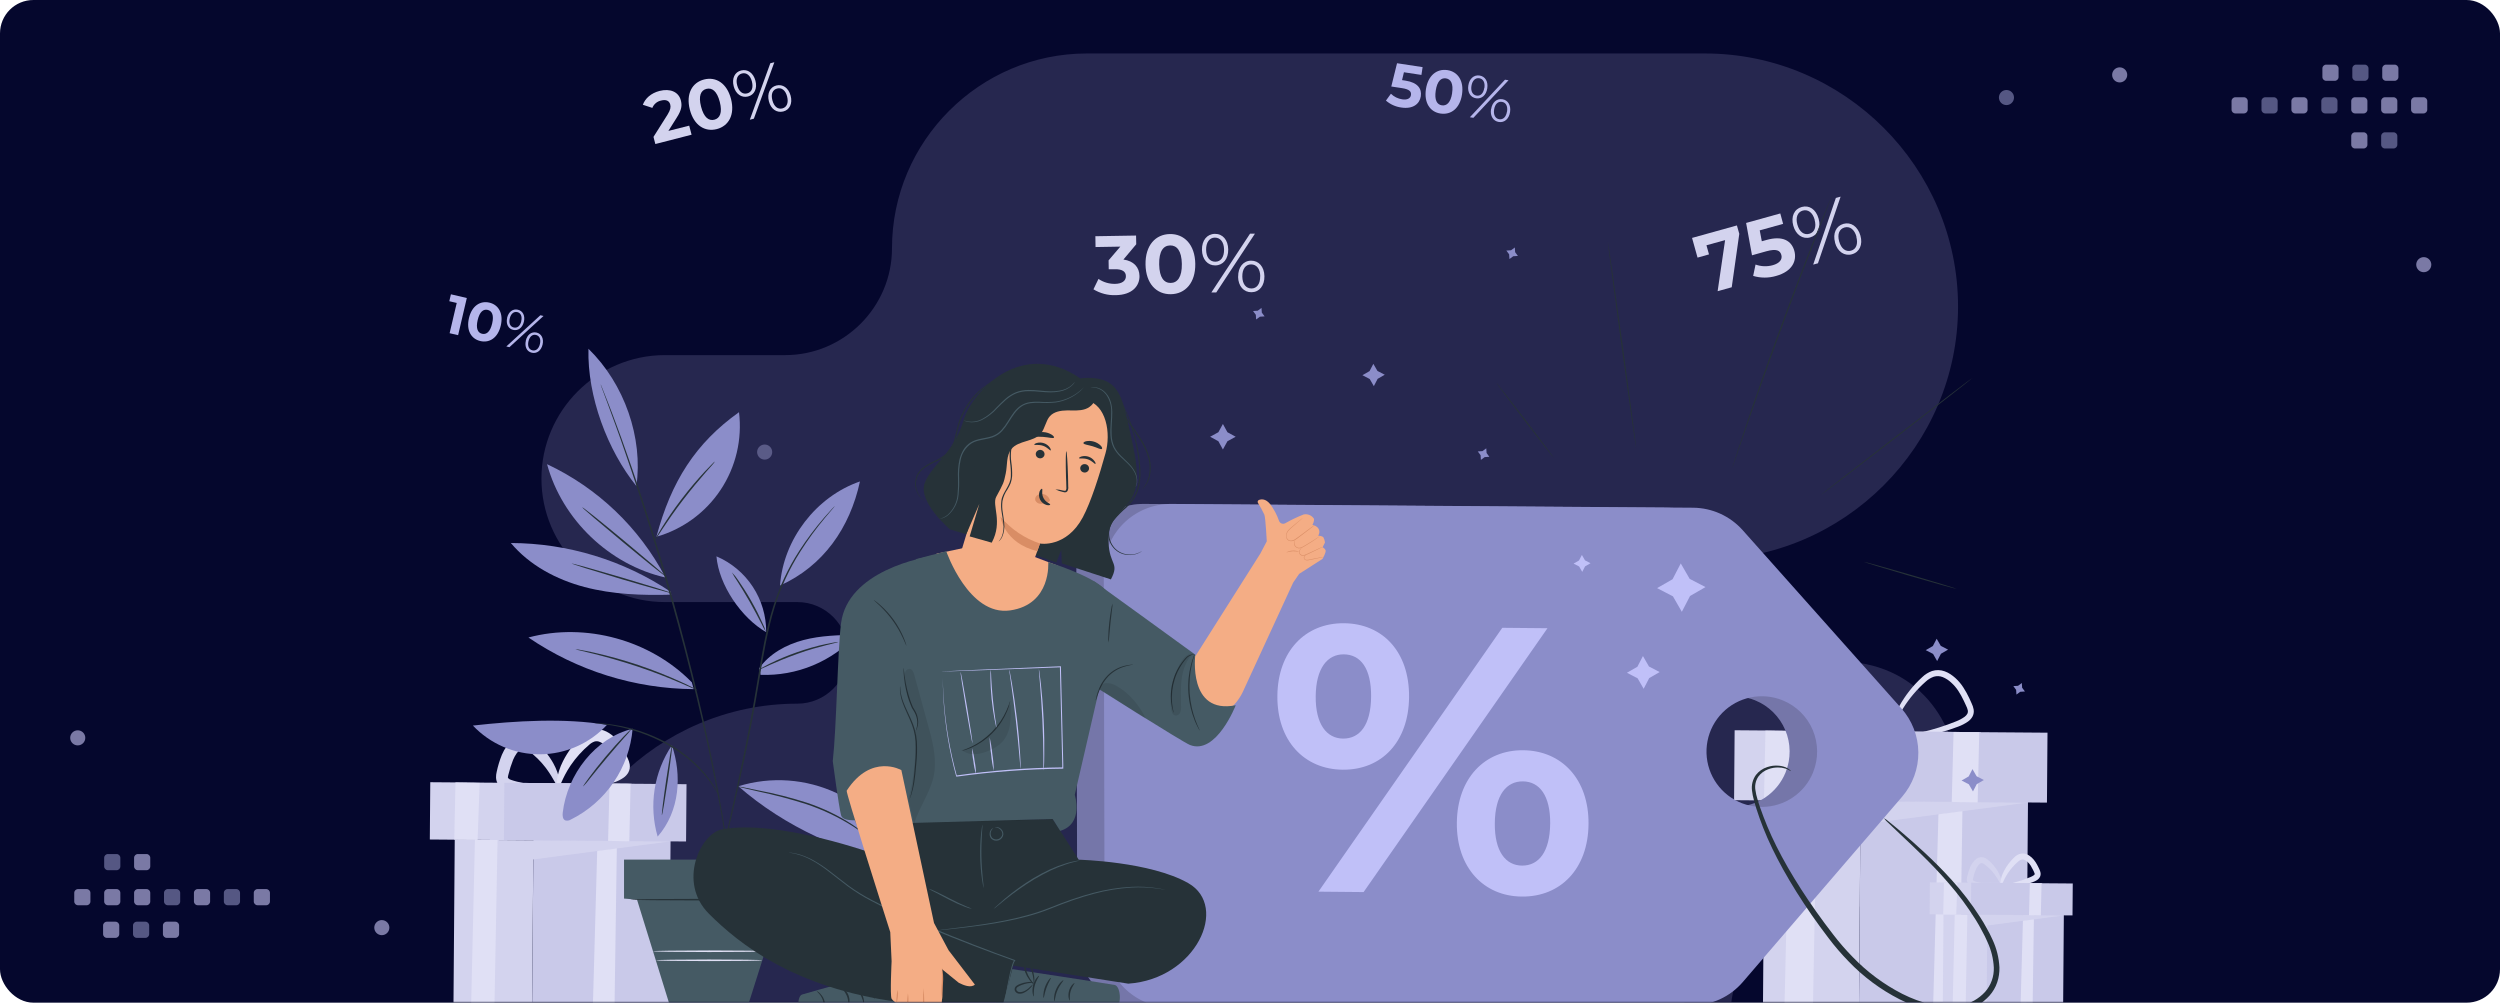 <svg width="748" height="300" viewBox="0 0 748 300" fill="none" xmlns="http://www.w3.org/2000/svg">
<rect width="748" height="300" rx="10" fill="#05072D"/>
<mask id="mask0" mask-type="alpha" maskUnits="userSpaceOnUse" x="0" y="0" width="748" height="300">
<rect width="748" height="300" rx="10" fill="#05072D"/>
</mask>
<g mask="url(#mask0)">
<path fill-rule="evenodd" clip-rule="evenodd" d="M698.571 24.18H695.99C695.369 24.18 694.861 23.672 694.861 23.052V20.47C694.861 19.849 695.369 19.341 695.99 19.341H698.571C699.192 19.341 699.7 19.849 699.7 20.47V23.052C699.7 23.672 699.192 24.18 698.571 24.18ZM671.39 33.94H668.809C668.187 33.94 667.68 33.431 667.68 32.811V30.23C667.68 29.608 668.187 29.1 668.809 29.1H671.39C672.012 29.1 672.519 29.608 672.519 30.23V32.811C672.519 33.431 672.012 33.94 671.39 33.94ZM689.295 33.94H686.713C686.092 33.94 685.585 33.431 685.585 32.811V30.23C685.585 29.608 686.092 29.1 686.713 29.1H689.295C689.917 29.1 690.424 29.608 690.424 30.23V32.811C690.424 33.431 689.917 33.94 689.295 33.94ZM704.619 33.94H707.2C707.822 33.94 708.329 33.431 708.329 32.811V30.23C708.329 29.608 707.822 29.1 707.2 29.1H704.619C703.998 29.1 703.491 29.608 703.491 30.23V32.811C703.491 33.431 703.998 33.94 704.619 33.94ZM716.153 33.94H713.571C712.95 33.94 712.443 33.431 712.443 32.811V30.23C712.443 29.608 712.95 29.1 713.571 29.1H716.153C716.774 29.1 717.282 29.608 717.282 30.23V32.811C717.282 33.431 716.774 33.94 716.153 33.94ZM722.524 33.94H725.105C725.726 33.94 726.234 33.431 726.234 32.811V30.23C726.234 29.608 725.726 29.1 725.105 29.1H722.524C721.903 29.1 721.395 29.608 721.395 30.23V32.811C721.395 33.431 721.903 33.94 722.524 33.94ZM713.896 24.18H716.477C717.099 24.18 717.606 23.672 717.606 23.052V20.47C717.606 19.849 717.099 19.341 716.477 19.341H713.896C713.274 19.341 712.767 19.849 712.767 20.47V23.052C712.767 23.672 713.274 24.18 713.896 24.18ZM707.2 44.425H704.619C703.998 44.425 703.491 43.917 703.491 43.297V40.715C703.491 40.094 703.998 39.586 704.619 39.586H707.2C707.821 39.586 708.329 40.094 708.329 40.715V43.297C708.329 43.917 707.821 44.425 707.2 44.425ZM634.209 24.664C635.452 24.664 636.467 23.65 636.467 22.406C636.467 21.162 635.452 20.147 634.209 20.147C632.965 20.147 631.95 21.162 631.95 22.406C631.95 23.65 632.965 24.664 634.209 24.664ZM727.448 79.188C727.448 80.432 726.433 81.446 725.19 81.446C723.946 81.446 722.931 80.432 722.931 79.188C722.931 77.944 723.946 76.929 725.19 76.929C726.433 76.929 727.448 77.944 727.448 79.188Z" fill="#7A79A5"/>
<path fill-rule="evenodd" clip-rule="evenodd" d="M707.524 24.18H704.943C704.321 24.18 703.814 23.672 703.814 23.052V20.47C703.814 19.849 704.321 19.341 704.943 19.341H707.524C708.145 19.341 708.653 19.849 708.653 20.47V23.052C708.653 23.672 708.145 24.18 707.524 24.18ZM677.761 33.94H680.342C680.964 33.94 681.471 33.431 681.471 32.811V30.23C681.471 29.608 680.964 29.1 680.342 29.1H677.761C677.14 29.1 676.632 29.608 676.632 30.23V32.811C676.632 33.431 677.14 33.94 677.761 33.94ZM695.666 33.94H698.248C698.869 33.94 699.376 33.431 699.376 32.811V30.23C699.376 29.608 698.869 29.1 698.248 29.1H695.666C695.045 29.1 694.537 29.608 694.537 30.23V32.811C694.537 33.431 695.045 33.94 695.666 33.94ZM713.571 44.425H716.153C716.774 44.425 717.281 43.917 717.281 43.297V40.715C717.281 40.094 716.774 39.586 716.153 39.586H713.571C712.949 39.586 712.443 40.094 712.443 40.715V43.297C712.443 43.917 712.949 44.425 713.571 44.425ZM602.591 29.181C602.591 30.425 601.577 31.44 600.333 31.44C599.089 31.44 598.074 30.425 598.074 29.181C598.074 27.937 599.089 26.923 600.333 26.923C601.577 26.923 602.591 27.937 602.591 29.181Z" fill="#555783"/>
<path fill-rule="evenodd" clip-rule="evenodd" d="M49.878 275.772L52.459 275.772C53.08 275.772 53.588 276.28 53.588 276.9L53.588 279.483C53.588 280.104 53.08 280.612 52.459 280.612L49.878 280.612C49.257 280.612 48.749 280.104 48.749 279.483L48.749 276.9C48.749 276.28 49.257 275.772 49.878 275.772ZM77.058 266.013L79.64 266.013C80.262 266.013 80.769 266.521 80.769 267.141L80.769 269.723C80.769 270.344 80.262 270.853 79.64 270.853L77.058 270.853C76.437 270.853 75.93 270.344 75.93 269.723L75.93 267.141C75.93 266.521 76.437 266.013 77.058 266.013ZM59.154 266.013L61.736 266.013C62.357 266.013 62.864 266.521 62.864 267.141L62.864 269.723C62.864 270.344 62.357 270.853 61.736 270.853L59.154 270.853C58.532 270.853 58.025 270.344 58.025 269.723L58.025 267.141C58.025 266.521 58.532 266.013 59.154 266.013ZM43.83 266.013L41.249 266.013C40.627 266.013 40.12 266.521 40.12 267.141L40.12 269.723C40.12 270.344 40.627 270.853 41.249 270.853L43.83 270.853C44.452 270.853 44.958 270.344 44.958 269.723L44.958 267.141C44.958 266.521 44.452 266.013 43.83 266.013ZM32.296 266.013L34.878 266.013C35.499 266.013 36.006 266.521 36.006 267.141L36.006 269.723C36.006 270.344 35.499 270.853 34.878 270.853L32.296 270.853C31.675 270.853 31.167 270.344 31.167 269.723L31.167 267.141C31.167 266.521 31.675 266.013 32.296 266.013ZM25.925 266.013L23.344 266.013C22.723 266.013 22.215 266.521 22.215 267.141L22.215 269.723C22.215 270.344 22.723 270.853 23.344 270.853L25.925 270.853C26.546 270.853 27.054 270.344 27.054 269.723L27.054 267.141C27.054 266.521 26.546 266.013 25.925 266.013ZM34.553 275.772L31.972 275.772C31.35 275.772 30.843 276.28 30.843 276.9L30.843 279.483C30.843 280.104 31.35 280.612 31.972 280.612L34.553 280.612C35.175 280.612 35.682 280.104 35.682 279.483L35.682 276.9C35.682 276.28 35.175 275.772 34.553 275.772ZM41.249 255.527L43.83 255.527C44.452 255.527 44.958 256.035 44.958 256.655L44.958 259.238C44.958 259.859 44.452 260.366 43.83 260.366L41.249 260.366C40.628 260.366 40.12 259.859 40.12 259.238L40.12 256.655C40.12 256.035 40.628 255.527 41.249 255.527ZM114.24 275.288C112.997 275.288 111.982 276.303 111.982 277.547C111.982 278.791 112.997 279.805 114.24 279.805C115.484 279.805 116.499 278.791 116.499 277.547C116.499 276.303 115.484 275.288 114.24 275.288ZM21.001 220.765C21.001 219.521 22.016 218.506 23.259 218.506C24.503 218.506 25.517 219.521 25.517 220.765C25.517 222.009 24.503 223.023 23.259 223.023C22.016 223.023 21.001 222.009 21.001 220.765Z" fill="#7A79A5"/>
<path fill-rule="evenodd" clip-rule="evenodd" d="M43.506 275.772L40.925 275.772C40.303 275.772 39.796 276.28 39.796 276.9L39.796 279.483C39.796 280.104 40.303 280.612 40.925 280.612L43.506 280.612C44.128 280.612 44.635 280.104 44.635 279.483L44.635 276.9C44.635 276.28 44.128 275.772 43.506 275.772ZM68.107 266.013L70.688 266.013C71.309 266.013 71.817 266.521 71.817 267.141L71.817 269.723C71.817 270.344 71.309 270.853 70.688 270.853L68.107 270.853C67.485 270.853 66.978 270.344 66.978 269.723L66.978 267.141C66.978 266.521 67.485 266.013 68.107 266.013ZM50.201 266.013L52.783 266.013C53.404 266.013 53.912 266.521 53.912 267.141L53.912 269.723C53.912 270.344 53.404 270.853 52.783 270.853L50.201 270.853C49.58 270.853 49.072 270.344 49.072 269.723L49.072 267.141C49.072 266.521 49.58 266.013 50.201 266.013ZM32.296 255.527L34.878 255.527C35.499 255.527 36.006 256.035 36.006 256.655L36.006 259.238C36.006 259.859 35.499 260.366 34.878 260.366L32.296 260.366C31.675 260.366 31.168 259.859 31.168 259.238L31.168 256.655C31.168 256.035 31.675 255.527 32.296 255.527ZM148.116 268.513C146.872 268.513 145.858 269.527 145.858 270.771C145.858 272.015 146.872 273.03 148.116 273.03C149.36 273.03 150.375 272.015 150.375 270.771C150.375 269.527 149.36 268.513 148.116 268.513ZM226.528 135.259C226.528 134.016 227.543 133 228.786 133C230.03 133 231.045 134.016 231.045 135.259C231.045 136.503 230.03 137.517 228.786 137.517C227.543 137.517 226.528 136.503 226.528 135.259Z" fill="#555783"/>
<path opacity="0.35" fill-rule="evenodd" clip-rule="evenodd" d="M549.741 271.751C532.166 271.751 517.787 286.129 517.787 303.703C517.787 335.767 491.552 362 459.487 362H442.058H306.631H238.578C196.923 362 162.842 327.921 162.842 286.269C162.842 244.616 196.923 210.536 238.578 210.536C246.937 210.536 253.777 203.698 253.777 195.338C253.777 186.979 246.937 180.139 238.578 180.139H198.947C178.627 180.139 162 163.514 162 143.195C162 122.898 178.588 106.287 198.878 106.25H234.93C252.504 106.25 266.883 91.872 266.883 74.297C266.883 42.234 293.118 16 325.183 16H510.111C551.765 16 585.847 50.08 585.847 91.732C585.847 133.385 551.765 167.465 510.111 167.465C501.752 167.465 494.911 174.304 494.911 182.663C494.911 191.022 501.752 197.861 510.111 197.861H549.741C598.086 197.861 598.086 271.751 549.741 271.751Z" fill="#64638F"/>
<path d="M519.682 67.451L520.394 69.962L518.132 85.95L513.915 87.123L516.148 71.847L510.572 73.383L511.333 76.114L507.905 77.081L506.262 71.185L519.682 67.451Z" fill="#D3D3EE"/>
<path d="M536.865 75.054C537.69 78.027 536.232 81.22 531.446 82.55C529.196 83.224 526.797 83.224 524.547 82.55L525.258 79.151C526.926 79.759 528.743 79.823 530.45 79.336C532.385 78.795 533.359 77.65 532.982 76.285C532.605 74.919 531.51 74.343 528.466 75.189L524.199 76.384L522.435 66.705L532.662 63.86L533.508 66.982L526.51 68.924L527.136 72.188L528.501 71.804C533.459 70.403 536.04 72.088 536.865 75.054Z" fill="#D3D3EE"/>
<path d="M536.552 67.53C535.798 64.799 536.823 62.551 539.077 61.925C541.332 61.3 543.344 62.637 544.127 65.424C544.909 68.212 543.835 70.403 541.602 71.029C539.369 71.655 537.313 70.261 536.552 67.53ZM542.953 65.759C542.349 63.583 540.962 62.572 539.397 63.006C537.833 63.44 537.171 65.04 537.776 67.203C538.38 69.365 539.746 70.396 541.332 69.955C542.918 69.514 543.529 67.942 542.925 65.759H542.953ZM549.29 59.223L550.712 58.832L543.928 78.781L542.505 79.172L549.29 59.223ZM549.055 72.579C548.301 69.848 549.347 67.601 551.573 66.975C553.799 66.349 555.84 67.743 556.63 70.474C557.419 73.205 556.359 75.453 554.105 76.078C551.85 76.704 549.788 75.31 549.027 72.579H549.055ZM555.456 70.808C554.859 68.675 553.486 67.615 551.9 68.056C550.314 68.497 549.667 70.069 550.279 72.245C550.89 74.421 552.27 75.431 553.835 74.997C555.399 74.564 555.997 72.963 555.399 70.808H555.456Z" fill="#D3D3EE"/>
<path d="M556.214 300.911L606.289 301.304L606.785 238.094L556.711 237.7L556.214 300.911Z" fill="#C9C9E9"/>
<path d="M587.19 239.969L586.301 301.168L578.393 301.111L580.085 239.912L587.19 239.969Z" fill="#E0E0F5"/>
<path d="M527.954 239.506L556.679 239.734L606.755 240.125L556.63 246.718L556.203 300.933L527.484 300.713L527.954 239.506Z" fill="#D3D3EE"/>
<path d="M543.593 239.627L542.448 300.827L533.928 300.763L535.322 239.563L543.593 239.627Z" fill="#E0E0F5"/>
<path d="M566.331 221.001C566.331 221.129 565.484 221.285 563.941 221.435C561.759 221.647 559.568 221.744 557.377 221.726C554.067 221.74 550.77 221.307 547.576 220.439C547.08 220.279 546.603 220.064 546.154 219.799C545.626 219.496 545.177 219.072 544.845 218.561C544.502 218.013 544.32 217.38 544.319 216.734C544.32 216.167 544.392 215.604 544.532 215.055C544.98 213.001 545.601 210.988 546.388 209.038C546.823 208.02 547.367 207.052 548.01 206.151C548.651 205.225 549.459 204.426 550.393 203.797C550.893 203.459 551.453 203.218 552.043 203.086C552.642 202.955 553.263 202.955 553.863 203.086C554.885 203.378 555.83 203.893 556.63 204.593C559.218 206.689 561.422 209.218 563.144 212.068C564.303 213.967 565.191 216.019 565.783 218.163C566.174 219.685 566.217 220.553 566.11 220.581C565.797 220.674 565.093 217.253 562.042 212.758C560.251 210.165 558.065 207.868 555.563 205.952C554.939 205.429 554.212 205.044 553.429 204.821C553.067 204.749 552.694 204.753 552.333 204.831C551.972 204.909 551.631 205.061 551.331 205.276C550.601 205.794 549.969 206.44 549.468 207.182C548.908 207.98 548.431 208.833 548.046 209.728C547.307 211.577 546.71 213.479 546.26 215.418C546 216.109 546.017 216.874 546.31 217.551C546.762 218.14 547.394 218.564 548.11 218.761C548.92 219.024 549.743 219.242 550.577 219.415C551.395 219.6 552.206 219.742 552.996 219.863C554.567 220.112 556.047 220.254 557.412 220.347C560.136 220.531 562.391 220.567 563.905 220.645C565.42 220.723 566.324 220.873 566.331 221.001Z" fill="#D3D3EE"/>
<path d="M565.292 221.463C565.292 221.335 566.202 221.065 567.888 220.681C569.573 220.297 572.034 219.792 575 219.073C578.489 218.269 581.909 217.189 585.227 215.845C586.137 215.5 587 215.042 587.795 214.479C588.133 214.239 588.414 213.929 588.62 213.569C588.783 213.249 588.833 212.883 588.762 212.53C588.655 212.061 588.491 211.607 588.271 211.179C588.036 210.674 587.795 210.162 587.56 209.65C587.082 208.632 586.536 207.649 585.924 206.706C585.323 205.79 584.605 204.956 583.79 204.223C583.052 203.521 582.188 202.964 581.244 202.581C580.402 202.25 579.473 202.21 578.606 202.467C577.728 202.776 576.923 203.26 576.237 203.889C573.568 206.227 571.26 208.947 569.389 211.961C568.127 214.004 567.105 216.185 566.345 218.462C565.811 220.09 565.598 221.022 565.456 221.001C565.313 220.98 565.32 220.012 565.648 218.284C566.161 215.839 567.038 213.485 568.251 211.3C570.051 208.05 572.369 205.114 575.114 202.609C575.957 201.794 576.963 201.166 578.065 200.767C579.304 200.374 580.638 200.406 581.856 200.859C582.452 201.074 583.02 201.358 583.549 201.706C584.065 202.048 584.557 202.426 585.021 202.837C585.947 203.674 586.758 204.631 587.432 205.681C588.088 206.696 588.675 207.753 589.188 208.846L589.9 210.418C590.186 210.994 590.392 211.607 590.511 212.239C590.645 212.983 590.522 213.75 590.163 214.415C589.831 214.998 589.374 215.501 588.826 215.887C587.902 216.528 586.898 217.045 585.839 217.423C582.404 218.73 578.853 219.711 575.235 220.354C572.169 220.923 569.673 221.214 567.952 221.392C566.231 221.57 565.313 221.584 565.292 221.463Z" fill="#E0E0F5"/>
<path d="M518.839 239.415L592.447 239.993L592.611 219.07L519.003 218.492L518.839 239.415Z" fill="#D3D3EE"/>
<path d="M545.917 239.621L612.448 240.144L612.612 219.221L546.081 218.698L545.917 239.621Z" fill="#C9C9E9"/>
<path d="M592.183 219.088L591.72 240.104L583.961 239.94L584.502 219.024L592.183 219.088Z" fill="#E0E0F5"/>
<path d="M537.057 218.761L536.303 239.592L527.776 239.521L528.231 218.59L537.057 218.761Z" fill="#E0E0F5"/>
<path d="M594.411 301.651L617.282 301.831L617.509 272.957L594.638 272.777L594.411 301.651Z" fill="#C9C9E9"/>
<path d="M608.555 273.829L608.149 301.78L604.529 301.758L605.305 273.801L608.555 273.829Z" fill="#E0E0F5"/>
<path d="M581.493 273.616L594.615 273.715L617.487 273.9L594.594 276.909L594.394 301.673L581.28 301.573L581.493 273.616Z" fill="#D3D3EE"/>
<path d="M588.634 273.673L588.115 301.63L584.217 301.595L584.857 273.644L588.634 273.673Z" fill="#E0E0F5"/>
<path d="M599.024 265.167C599.024 265.401 597.495 265.757 594.921 265.878C593.366 265.935 591.811 265.765 590.305 265.373C589.697 265.213 589.163 264.846 588.797 264.334C588.59 264.009 588.479 263.632 588.477 263.246C588.477 262.947 588.511 262.649 588.577 262.357C588.782 261.386 589.073 260.434 589.445 259.513C589.657 259.011 589.924 258.534 590.241 258.09C590.569 257.609 590.987 257.196 591.471 256.874C591.757 256.686 592.077 256.559 592.414 256.499C592.75 256.439 593.095 256.448 593.427 256.525C593.954 256.683 594.44 256.955 594.85 257.322C596.056 258.315 597.07 259.521 597.844 260.878C599.131 263.232 599.117 264.932 598.896 264.96C598.676 264.989 598.185 263.538 596.763 261.589C595.931 260.473 594.939 259.486 593.818 258.659C593.589 258.464 593.319 258.321 593.029 258.239C592.926 258.224 592.821 258.23 592.721 258.257C592.621 258.284 592.527 258.331 592.446 258.396C592.168 258.602 591.927 258.855 591.735 259.143C591.502 259.479 591.304 259.839 591.144 260.217C590.815 261.032 590.549 261.871 590.348 262.727C590.241 263.125 590.262 263.303 590.298 263.346C590.443 263.523 590.639 263.65 590.86 263.709C591.557 263.939 592.27 264.117 592.993 264.242C593.705 264.37 594.359 264.455 594.971 264.519C597.431 264.775 599.017 264.889 599.024 265.167Z" fill="#D3D3EE"/>
<path d="M598.548 265.409C598.505 265.138 600.219 264.697 602.915 263.986C604.473 263.572 606.001 263.052 607.488 262.429C607.863 262.28 608.219 262.086 608.548 261.853C608.643 261.782 608.723 261.692 608.782 261.589C608.782 261.532 608.782 261.532 608.782 261.426C608.644 261.019 608.473 260.624 608.27 260.245C608.059 259.802 607.821 259.372 607.559 258.958C607.31 258.578 607.016 258.23 606.684 257.92C606.394 257.644 606.057 257.422 605.689 257.265C605.405 257.145 605.089 257.125 604.792 257.208C604.453 257.324 604.141 257.508 603.875 257.749C602.675 258.772 601.621 259.957 600.746 261.269C599.245 263.531 598.932 265.266 598.612 265.224C598.498 265.224 598.42 264.747 598.512 263.929C598.677 262.771 599.041 261.65 599.586 260.615C600.385 259.062 601.446 257.66 602.723 256.469C603.151 256.048 603.666 255.725 604.231 255.523C604.895 255.303 605.615 255.315 606.272 255.558C606.583 255.664 606.88 255.81 607.154 255.992C607.404 256.16 607.642 256.345 607.865 256.547C608.321 256.967 608.72 257.445 609.053 257.969C609.363 258.45 609.641 258.952 609.885 259.47C609.998 259.719 610.105 259.961 610.219 260.181C610.365 260.486 610.471 260.809 610.532 261.141C610.605 261.587 610.53 262.044 610.318 262.443C610.13 262.769 609.873 263.051 609.565 263.268C609.107 263.573 608.609 263.812 608.085 263.979C606.485 264.566 604.829 264.988 603.142 265.238C600.362 265.629 598.591 265.608 598.548 265.409Z" fill="#E0E0F5"/>
<path d="M577.344 273.559L610.962 273.823L611.037 264.265L577.419 264.001L577.344 273.559Z" fill="#D3D3EE"/>
<path d="M589.706 273.658L620.095 273.897L620.17 264.338L589.781 264.1L589.706 273.658Z" fill="#C9C9E9"/>
<path d="M610.831 264.292L610.617 273.886L607.075 273.815L607.324 264.263L610.831 264.292Z" fill="#E0E0F5"/>
<path d="M585.647 264.135L585.305 273.651L581.408 273.623L581.621 264.057L585.647 264.135Z" fill="#E0E0F5"/>
<path d="M159.216 301.554L200.237 301.876L200.644 250.095L159.622 249.773L159.216 301.554Z" fill="#C9C9E9"/>
<path d="M184.584 251.611L183.858 301.751L177.372 301.701L178.766 251.568L184.584 251.611Z" fill="#E0E0F5"/>
<path d="M136.058 251.234L159.592 251.419L200.614 251.739L159.549 257.144L159.201 301.559L135.674 301.374L136.058 251.234Z" fill="#D3D3EE"/>
<path d="M148.867 251.334L147.935 301.467L140.951 301.417L142.089 251.284L148.867 251.334Z" fill="#E0E0F5"/>
<path d="M167.493 236.078C167.493 236.334 166.782 236.598 165.552 236.854C162.505 237.428 159.396 237.595 156.306 237.351C155.595 237.287 154.884 237.209 154.172 237.081C153.38 236.962 152.596 236.791 151.825 236.569C151.342 236.421 150.877 236.218 150.439 235.965C149.867 235.639 149.38 235.183 149.016 234.635C148.631 234.023 148.422 233.316 148.412 232.593C148.408 232.042 148.472 231.493 148.604 230.958C148.971 229.208 149.492 227.495 150.161 225.837C150.543 224.936 151.02 224.077 151.584 223.277C151.885 222.873 152.21 222.488 152.558 222.125C152.941 221.723 153.373 221.371 153.845 221.079C154.369 220.74 154.949 220.499 155.559 220.368C156.202 220.239 156.865 220.254 157.501 220.411C158.484 220.693 159.391 221.194 160.154 221.876C162.328 223.682 164.151 225.873 165.53 228.34C166.457 229.981 167.103 231.764 167.444 233.618C167.65 234.926 167.543 235.68 167.308 235.751C166.761 235.886 165.886 233.198 163.326 229.777C161.824 227.803 160.046 226.055 158.049 224.585C157.656 224.255 157.198 224.012 156.704 223.874C156.543 223.852 156.379 223.863 156.222 223.907C156.066 223.951 155.92 224.027 155.794 224.13C155.575 224.284 155.372 224.461 155.189 224.656C154.99 224.877 154.77 225.154 154.571 225.425C154.163 226.017 153.815 226.648 153.532 227.309C152.952 228.765 152.477 230.26 152.11 231.783C152.035 232.028 151.989 232.281 151.975 232.537C151.975 232.7 151.975 232.714 151.975 232.75C152.213 233.035 152.533 233.238 152.892 233.333C153.51 233.551 154.139 233.736 154.777 233.888C155.424 234.051 156.064 234.179 156.683 234.3C157.928 234.528 159.115 234.692 160.239 234.82C162.43 235.068 164.25 235.218 165.509 235.41C166.768 235.602 167.486 235.822 167.493 236.078Z" fill="#D3D3EE"/>
<path d="M166.647 236.448C166.554 235.922 169.627 235.068 174.47 233.738C177.252 232.98 179.978 232.029 182.628 230.894C183.285 230.636 183.907 230.294 184.477 229.877C184.633 229.77 184.762 229.629 184.854 229.464C184.854 229.4 184.854 229.464 184.854 229.286C184.774 229.001 184.664 228.724 184.527 228.461L183.936 227.231C183.56 226.444 183.134 225.682 182.663 224.948C182.229 224.277 181.713 223.663 181.127 223.12C180.852 222.861 180.557 222.623 180.245 222.409C179.985 222.226 179.703 222.075 179.406 221.961C178.937 221.759 178.413 221.721 177.92 221.854C177.332 222.055 176.792 222.375 176.334 222.793C174.189 224.608 172.301 226.706 170.722 229.03C168.012 233.042 167.401 236.142 166.839 236.057C166.597 236.057 166.426 235.196 166.583 233.717C166.855 231.625 167.49 229.596 168.461 227.722C169.883 224.915 171.784 222.378 174.079 220.226C174.867 219.455 175.81 218.861 176.846 218.483C178.081 218.08 179.415 218.103 180.636 218.547C181.205 218.746 181.747 219.014 182.251 219.344C182.722 219.648 183.169 219.988 183.588 220.361C184.407 221.105 185.125 221.954 185.721 222.885C186.284 223.759 186.788 224.669 187.229 225.609L187.827 226.918C188.098 227.48 188.292 228.075 188.403 228.689C188.544 229.53 188.399 230.394 187.99 231.143C187.637 231.757 187.151 232.284 186.568 232.686C185.733 233.259 184.824 233.716 183.865 234.044C180.986 235.094 178.003 235.838 174.968 236.263C172.96 236.571 170.933 236.745 168.901 236.782C167.5 236.825 166.683 236.704 166.647 236.448Z" fill="#E0E0F5"/>
<path d="M128.603 251.177L188.897 251.65L189.032 234.511L128.737 234.037L128.603 251.177Z" fill="#D3D3EE"/>
<path d="M150.766 251.347L205.271 251.775L205.405 234.635L150.9 234.207L150.766 251.347Z" fill="#C9C9E9"/>
<path d="M188.673 234.507L188.296 251.725L181.938 251.59L182.379 234.457L188.673 234.507Z" fill="#E0E0F5"/>
<path d="M143.511 234.236L142.9 251.305L135.909 251.248L136.286 234.101L143.511 234.236Z" fill="#E0E0F5"/>
<path d="M206.211 37.595L206.923 40.305L196.077 43.093L195.522 40.959L199.718 34.309C200.678 32.773 200.714 31.976 200.536 31.279C200.244 30.149 199.298 29.694 197.784 30.085C197.202 30.208 196.66 30.473 196.206 30.857C195.752 31.24 195.4 31.73 195.181 32.282L192.336 31.343C193.047 29.437 194.768 27.88 197.314 27.211C200.515 26.393 203.068 27.489 203.715 30.056C204.078 31.479 204.014 32.823 202.477 35.205L199.981 39.167L206.211 37.595Z" fill="#D3D3EE"/>
<path d="M206.396 32.787C205.18 28.044 207.108 24.687 210.664 23.783C214.22 22.88 217.505 24.886 218.722 29.622C219.938 34.359 218.01 37.716 214.454 38.626C210.898 39.537 207.612 37.524 206.396 32.787ZM215.358 30.483C214.518 27.218 213.025 26.166 211.361 26.593C209.696 27.019 208.921 28.662 209.76 31.92C210.6 35.177 212.093 36.237 213.736 35.817C215.379 35.397 216.197 33.74 215.358 30.483Z" fill="#D3D3EE"/>
<path d="M219.518 25.81C218.914 23.47 219.831 21.543 221.758 21.081C223.686 20.619 225.393 21.792 226.026 24.146C226.659 26.5 225.691 28.413 223.785 28.876C221.879 29.338 220.115 28.143 219.518 25.81ZM224.973 24.388C224.489 22.517 223.323 21.636 221.993 21.984C220.663 22.332 220.066 23.677 220.571 25.54C221.076 27.403 222.192 28.292 223.551 27.944C224.909 27.595 225.45 26.273 224.973 24.409V24.388ZM230.478 18.926L231.687 18.62L225.556 35.511L224.347 35.824L230.478 18.926ZM230.051 30.305C229.454 27.965 230.385 26.038 232.291 25.576C234.197 25.113 235.933 26.287 236.559 28.641C237.184 30.995 236.246 32.908 234.318 33.363C232.391 33.819 230.656 32.652 230.051 30.319V30.305ZM235.506 28.883C235.029 27.034 233.884 26.13 232.526 26.479C231.168 26.827 230.599 28.15 231.104 30.035C231.609 31.919 232.754 32.78 234.084 32.439C235.414 32.097 235.982 30.76 235.513 28.918L235.506 28.883Z" fill="#D3D3EE"/>
<path d="M340.935 82.565C340.992 85.502 338.802 88.254 333.823 88.311C331.478 88.397 329.16 87.788 327.159 86.561L328.667 83.454C330.132 84.452 331.872 84.969 333.645 84.933C335.658 84.897 336.888 84.058 336.867 82.636C336.867 81.32 335.857 80.502 333.574 80.559H331.732L331.689 77.899L335.196 73.788L327.785 73.916L327.735 70.68L339.911 70.474L339.961 73.084L336.127 77.65C339.271 78.098 340.892 80.004 340.935 82.565Z" fill="#D3D3EE"/>
<path d="M342.742 79.158C342.642 73.383 345.75 70.104 350.017 70.026C354.284 69.948 357.528 73.155 357.627 78.895C357.727 84.634 354.626 87.956 350.33 88.027C346.034 88.098 342.841 84.897 342.742 79.158ZM353.609 78.966C353.538 75.019 352.115 73.397 350.103 73.433C348.09 73.468 346.753 75.132 346.824 79.122C346.895 83.112 348.31 84.691 350.295 84.656C352.279 84.62 353.673 82.92 353.609 78.966Z" fill="#D3D3EE"/>
<path d="M359.626 74.763C359.576 71.918 361.133 70.012 363.473 69.969C365.813 69.927 367.435 71.769 367.484 74.627C367.534 77.487 365.948 79.378 363.637 79.414C361.325 79.45 359.675 77.593 359.626 74.763ZM366.24 74.649C366.197 72.387 365.109 71.093 363.495 71.093C361.88 71.093 360.828 72.515 360.87 74.748C360.913 76.982 361.973 78.305 363.616 78.305C365.258 78.305 366.275 76.939 366.24 74.649ZM374.013 69.912H375.478L363.9 87.515H362.435L374.013 69.912ZM370.457 82.778C370.415 79.933 371.994 78.027 374.305 77.992C376.616 77.956 378.266 79.812 378.316 82.643C378.366 85.473 376.808 87.394 374.469 87.436C372.129 87.479 370.479 85.616 370.429 82.778H370.457ZM377.072 82.664C377.036 80.431 375.969 79.108 374.326 79.108C372.683 79.108 371.666 80.495 371.702 82.757C371.737 85.018 372.833 86.313 374.447 86.313C376.062 86.313 377.086 84.904 377.043 82.664H377.072Z" fill="#D3D3EE"/>
<path d="M425.106 28.812C424.765 31.03 422.837 32.716 419.253 32.169C417.557 31.94 415.965 31.221 414.673 30.099L416.159 28.051C417.085 28.953 418.272 29.538 419.552 29.722C421.01 29.942 421.998 29.473 422.155 28.449C422.311 27.425 421.756 26.721 419.481 26.372L416.273 25.881L417.994 18.919L425.647 20.085L425.291 22.418L420.057 21.621L419.495 23.968L420.519 24.125C424.231 24.694 425.448 26.585 425.106 28.812Z" fill="#B5B5EB"/>
<path d="M426.643 26.664C427.276 22.517 429.928 20.519 433.043 20.974C436.158 21.429 438.065 24.139 437.432 28.285C436.799 32.432 434.16 34.423 431.031 33.975C427.901 33.527 426.017 30.803 426.643 26.664ZM434.466 27.859C434.9 25.014 434.075 23.67 432.624 23.449C431.173 23.229 430.007 24.26 429.573 27.112C429.139 29.964 429.957 31.294 431.393 31.514C432.83 31.735 434.046 30.71 434.48 27.866L434.466 27.859Z" fill="#B5B5EB"/>
<path d="M439.323 25.569C439.636 23.527 440.995 22.34 442.68 22.596C444.366 22.852 445.305 24.374 444.992 26.436C444.679 28.499 443.306 29.665 441.635 29.409C439.963 29.153 439.01 27.617 439.323 25.569ZM450.297 23.847L451.357 24.011L440.838 35.248L439.779 35.084L450.297 23.847ZM444.131 26.301C444.38 24.665 443.754 23.584 442.588 23.406C441.421 23.229 440.504 24.118 440.255 25.711C440.006 27.304 440.611 28.42 441.798 28.605C442.986 28.79 443.847 27.93 444.096 26.301H444.131ZM446.144 32.659C446.457 30.618 447.829 29.43 449.501 29.686C451.172 29.942 452.125 31.486 451.812 33.527C451.499 35.568 450.141 36.756 448.455 36.5C446.77 36.244 445.795 34.708 446.108 32.659H446.144ZM450.916 33.37C451.158 31.756 450.56 30.654 449.373 30.476C448.185 30.298 447.289 31.144 447.04 32.773C446.791 34.402 447.417 35.497 448.583 35.675C449.75 35.852 450.632 34.978 450.88 33.392L450.916 33.37Z" fill="#B5B5EB"/>
<path d="M139.671 89.165L137.068 100.281L134.522 99.698L136.655 90.644L134.429 90.125L134.913 88.055L139.671 89.165Z" fill="#B5B5EB"/>
<path d="M140.311 95.181C141.164 91.511 143.689 89.904 146.42 90.544C149.151 91.184 150.687 93.745 149.834 97.407C148.981 101.07 146.477 102.685 143.725 102.045C140.972 101.404 139.45 98.851 140.311 95.181ZM147.252 96.803C147.843 94.278 147.195 93.019 145.908 92.721C144.621 92.422 143.504 93.261 142.914 95.786C142.324 98.311 142.964 99.57 144.237 99.868C145.51 100.167 146.655 99.328 147.252 96.803Z" fill="#B5B5EB"/>
<path d="M161.683 94.321L162.621 94.541L152.423 103.879L151.491 103.659L161.683 94.321ZM151.726 95.096C152.153 93.282 153.454 92.315 154.948 92.664C156.441 93.012 157.174 94.442 156.747 96.269C156.32 98.097 155.012 99.043 153.532 98.702C152.053 98.36 151.328 96.903 151.747 95.096H151.726ZM155.95 96.085C156.292 94.662 155.808 93.624 154.777 93.382C153.746 93.14 152.857 93.851 152.522 95.281C152.188 96.71 152.65 97.742 153.703 97.984C154.756 98.225 155.637 97.564 155.972 96.085H155.95ZM157.316 101.931C157.735 100.117 159.051 99.157 160.531 99.498C162.01 99.84 162.757 101.298 162.337 103.104C161.917 104.911 160.609 105.885 159.115 105.537C157.622 105.188 156.91 103.737 157.337 101.931H157.316ZM161.548 102.919C161.882 101.497 161.42 100.458 160.374 100.217C159.329 99.975 158.454 100.672 158.12 102.116C157.785 103.559 158.262 104.576 159.293 104.818C160.324 105.06 161.227 104.349 161.548 102.919Z" fill="#B5B5EB"/>
<path d="M206.994 204.152C194.612 191.486 175.217 186.159 158.105 190.739C172.698 200.679 189.914 206.058 207.57 206.193" fill="#8B8DC9"/>
<path d="M190.408 145.435C192.45 131.026 186.852 114.853 176.063 104.349C175.708 118.63 181.753 134.696 190.408 145.435Z" fill="#8B8DC9"/>
<path d="M199.035 172.646C191.235 157.847 178.823 145.995 163.681 138.885C168.183 155.47 182.372 169.04 199.142 172.802" fill="#8B8DC9"/>
<path d="M200.82 177.93C192.122 178.172 183.31 177.866 174.897 175.64C166.483 173.414 158.425 169.133 152.849 162.469C169.875 162.528 186.505 167.601 200.664 177.055" fill="#8B8DC9"/>
<path d="M196.397 160.605C200.813 144.048 208.103 132.598 221.111 123.324C222.107 131.463 220.165 139.691 215.634 146.526C211.104 153.36 204.282 158.353 196.397 160.605Z" fill="#8B8DC9"/>
<path d="M229.247 189.153C229.28 184.324 227.884 179.593 225.235 175.555C222.587 171.518 218.804 168.353 214.362 166.458C215.073 174.993 221.801 184.893 229.247 189.153Z" fill="#8B8DC9"/>
<path d="M233.379 175.192C234.368 161.366 244.19 148.572 257.297 144.048C254.317 157.881 246.323 169.396 233.379 175.192Z" fill="#8B8DC9"/>
<path d="M227.142 199.977C230.207 195.589 235.214 192.865 240.399 191.5C245.584 190.134 250.996 190.028 256.351 189.914C252.702 193.876 248.237 196.999 243.265 199.071C238.292 201.142 232.93 202.111 227.547 201.912" fill="#8B8DC9"/>
<path d="M220.919 235.246C230.684 232.234 241.223 232.99 250.458 237.365C259.694 241.74 266.955 249.416 270.81 258.88C252.689 255.452 234.802 247.394 220.919 235.246Z" fill="#8B8DC9"/>
<path d="M201.034 222.985C204.042 231.882 203.466 242.643 196.766 250.31C195.433 245.72 195.125 240.895 195.862 236.173C196.599 231.451 198.365 226.949 201.034 222.985Z" fill="#8B8DC9"/>
<path d="M189.285 218.042C188.797 223.778 186.839 229.291 183.6 234.05C180.361 238.808 175.95 242.652 170.793 245.21C170.553 245.364 170.284 245.467 170.003 245.512C169.721 245.557 169.434 245.544 169.158 245.473C168.34 245.146 168.269 244.051 168.368 243.155C169.677 231.776 178.126 220.731 189.285 218.042Z" fill="#8B8DC9"/>
<path d="M181.596 216.883C179.042 219.642 175.948 221.847 172.506 223.361C169.065 224.875 165.349 225.667 161.589 225.686C157.829 225.705 154.105 224.952 150.648 223.473C147.191 221.995 144.074 219.822 141.492 217.089C154.236 215.667 168.951 214.763 181.596 216.883Z" fill="#8B8DC9"/>
<path d="M179.69 114.967C179.718 115.096 179.756 115.222 179.804 115.344C179.904 115.607 180.032 115.963 180.195 116.418C180.558 117.385 181.07 118.772 181.732 120.55C182.393 122.328 183.211 124.533 184.128 127.093L185.601 131.183C186.106 132.605 186.639 134.184 187.194 135.798C189.455 142.256 191.959 150.022 194.668 158.628C197.378 167.234 200.123 176.814 202.869 186.877C205.614 196.941 207.982 206.606 210.023 215.418C212.065 224.23 213.722 232.202 214.952 238.93C215.27 240.609 215.571 242.207 215.855 243.724C216.118 245.239 216.36 246.675 216.566 247.991C217.029 250.665 217.42 252.969 217.69 254.868C217.96 256.767 218.202 258.204 218.359 259.221C218.437 259.698 218.501 260.074 218.544 260.352C218.559 260.482 218.585 260.61 218.622 260.736C218.633 260.606 218.633 260.475 218.622 260.345C218.586 260.067 218.544 259.69 218.48 259.207C218.344 258.183 218.152 256.718 217.904 254.84C217.655 252.962 217.299 250.63 216.865 247.948C216.645 246.604 216.417 245.168 216.154 243.646C215.891 242.124 215.592 240.531 215.286 238.845C214.091 232.103 212.441 224.13 210.457 215.297C208.473 206.464 206.041 196.806 203.345 186.728C200.65 176.65 197.791 167.113 195.102 158.472C192.414 149.83 189.832 142.114 187.528 135.663C186.959 134.051 186.416 132.517 185.899 131.062L184.392 126.979C183.446 124.426 182.628 122.236 181.917 120.458C181.205 118.68 180.672 117.321 180.295 116.361L179.861 115.301C179.812 115.186 179.755 115.075 179.69 114.967Z" fill="#263238"/>
<path d="M249.737 151.438C249.656 151.498 249.582 151.567 249.517 151.644L248.905 152.284C248.372 152.853 247.603 153.706 246.643 154.816C243.908 157.973 241.398 161.32 239.133 164.83C235.76 170.037 233.127 175.689 231.31 181.621C229.176 188.3 227.896 195.902 226.602 203.839C224.006 219.735 220.827 233.973 218.522 244.271C217.363 249.399 216.389 253.553 215.763 256.469C215.45 257.891 215.201 258.993 215.052 259.783C214.973 260.146 214.916 260.43 214.867 260.651C214.843 260.748 214.828 260.849 214.824 260.949C214.865 260.856 214.896 260.758 214.916 260.658C214.973 260.444 215.052 260.16 215.144 259.804C215.343 259.022 215.613 257.919 215.969 256.511C216.68 253.61 217.655 249.463 218.878 244.35C221.267 234.073 224.503 219.834 227.099 203.918C228.401 195.981 229.688 188.406 231.758 181.749C233.556 175.847 236.15 170.217 239.467 165.015C241.698 161.5 244.157 158.136 246.828 154.944C247.767 153.806 248.514 152.938 249.026 152.348C249.261 152.071 249.453 151.85 249.595 151.672C249.649 151.598 249.696 151.52 249.737 151.438Z" fill="#263238"/>
<path d="M177.792 216.335C177.938 216.387 178.092 216.415 178.247 216.421L179.57 216.563L180.523 216.662L181.646 216.826C182.457 216.947 183.382 217.068 184.385 217.288L185.97 217.608L187.663 218.035C188.844 218.298 190.06 218.746 191.361 219.123C194.144 220.088 196.844 221.277 199.434 222.679C202.005 224.118 204.43 225.805 206.674 227.715C207.645 228.553 208.571 229.444 209.447 230.382C210.23 231.183 210.964 232.031 211.645 232.921C212.228 233.637 212.772 234.385 213.274 235.161C213.681 235.738 214.054 236.339 214.39 236.96L215.066 238.105C215.137 238.244 215.225 238.373 215.329 238.489C215.292 238.337 215.232 238.19 215.151 238.056L214.554 236.868C214.249 236.233 213.897 235.622 213.501 235.04C213.019 234.243 212.492 233.473 211.922 232.736C211.249 231.826 210.522 230.957 209.746 230.133C208.87 229.174 207.942 228.264 206.965 227.409C204.715 225.459 202.269 223.745 199.668 222.295C197.053 220.879 194.322 219.689 191.504 218.739C190.188 218.355 188.958 217.935 187.763 217.687L186.049 217.281L184.449 216.997C183.431 216.79 182.5 216.698 181.682 216.598L180.544 216.47L179.584 216.421L178.254 216.335C178.1 216.315 177.945 216.315 177.792 216.335Z" fill="#263238"/>
<path d="M174.157 151.736C174.427 152.063 174.73 152.361 175.061 152.625L177.685 154.901C179.918 156.807 183.019 159.41 186.461 162.269C189.903 165.128 193.047 167.696 195.33 169.531L198.054 171.664C198.373 171.938 198.722 172.177 199.092 172.376C198.818 172.049 198.51 171.751 198.175 171.487L195.55 169.211C193.317 167.305 190.216 164.702 186.774 161.843C183.332 158.984 180.195 156.423 177.913 154.588L175.189 152.455C174.867 152.185 174.522 151.945 174.157 151.736Z" fill="#263238"/>
<path d="M171.021 168.606C171.021 168.734 177.678 170.825 185.956 173.279C194.235 175.733 201.012 177.61 201.048 177.482C201.083 177.354 194.391 175.256 186.113 172.809C177.834 170.363 171.063 168.478 171.021 168.606Z" fill="#263238"/>
<path d="M195.742 161.892C196.011 161.597 196.249 161.275 196.454 160.932L198.217 158.244C199.711 155.975 201.837 152.889 204.355 149.596C206.873 146.303 209.291 143.444 211.076 141.403C211.915 140.435 212.626 139.625 213.21 138.985C213.475 138.7 213.714 138.39 213.921 138.06C213.595 138.285 213.298 138.55 213.039 138.849C212.498 139.383 211.73 140.172 210.799 141.168C208.949 143.159 206.474 146.004 203.95 149.304C201.425 152.604 199.341 155.741 197.911 158.052C197.2 159.211 196.638 160.186 196.276 160.833C196.057 161.164 195.878 161.519 195.742 161.892Z" fill="#263238"/>
<path d="M218.984 171.252C219.452 172.146 219.977 173.008 220.556 173.834C221.559 175.405 222.917 177.589 224.319 180.057C225.72 182.525 226.907 184.815 227.754 186.458C228.168 187.377 228.643 188.268 229.176 189.125C228.899 188.143 228.527 187.19 228.067 186.28C227.306 184.573 226.161 182.254 224.752 179.765C223.344 177.276 221.908 175.121 220.855 173.592C220.308 172.754 219.681 171.97 218.984 171.252Z" fill="#263238"/>
<path d="M226.978 200.426C227.014 200.49 228.287 199.864 230.378 198.925C232.469 197.986 235.356 196.791 238.685 195.596C242.013 194.402 245.036 193.584 247.255 193.022C249.474 192.46 250.861 192.14 250.811 192.069C250.476 192.061 250.141 192.097 249.815 192.176C249.175 192.268 248.265 192.439 247.141 192.681C244.208 193.323 241.318 194.144 238.486 195.141C235.654 196.13 232.885 197.289 230.193 198.612C229.162 199.124 228.344 199.558 227.782 199.885C227.494 200.033 227.224 200.214 226.978 200.426Z" fill="#263238"/>
<path d="M220.677 235.303C220.808 235.366 220.947 235.412 221.09 235.438L222.299 235.744L226.751 236.775C231.659 237.806 236.511 239.088 241.288 240.616C246.045 242.213 250.599 244.361 254.858 247.017C256.479 248.048 257.745 248.958 258.599 249.62C259.026 249.978 259.475 250.311 259.943 250.615C259.943 250.615 259.85 250.495 259.644 250.295C259.438 250.096 259.132 249.812 258.712 249.47C257.544 248.485 256.318 247.568 255.043 246.725C250.808 243.976 246.241 241.777 241.451 240.182C236.658 238.639 231.771 237.399 226.822 236.47L222.334 235.538C221.788 235.419 221.235 235.34 220.677 235.303Z" fill="#263238"/>
<path d="M198.04 243.895C198.168 243.895 198.964 239.222 199.818 233.411C200.671 227.601 201.24 222.871 201.112 222.85C200.984 222.829 200.187 227.53 199.334 233.34C198.48 239.151 197.904 243.88 198.04 243.895Z" fill="#263238"/>
<path d="M174.463 235.339C175.229 234.545 175.942 233.701 176.597 232.814C177.87 231.228 179.634 229.045 181.632 226.669C183.631 224.294 185.473 222.174 186.817 220.645C187.586 219.855 188.299 219.011 188.95 218.12C188.688 218.28 188.449 218.473 188.239 218.697C187.827 219.095 187.251 219.678 186.539 220.418C185.117 221.89 183.239 223.974 181.234 226.356C179.228 228.739 177.507 230.958 176.298 232.601C175.694 233.426 175.217 234.101 174.876 234.571C174.702 234.806 174.563 235.064 174.463 235.339Z" fill="#263238"/>
<path d="M236.85 257.201V268.851H233.934L223.586 301.531H200.621L190.593 269.171L186.71 268.851V257.201H236.85Z" fill="#455A64"/>
<path d="M188.652 269.171C188.652 269.306 198.786 269.42 211.289 269.42C223.792 269.42 233.934 269.306 233.934 269.171C233.934 269.036 223.799 268.929 211.289 268.929C198.779 268.929 188.652 269.036 188.652 269.171Z" fill="#263238"/>
<path d="M172.137 194.245C172.616 194.419 173.109 194.552 173.61 194.643L177.635 195.618C181.035 196.457 185.7 197.751 190.757 199.43C195.813 201.108 200.308 202.936 203.559 204.323L207.356 205.98C207.815 206.209 208.29 206.402 208.779 206.556C208.358 206.268 207.913 206.018 207.449 205.809C206.581 205.354 205.315 204.735 203.708 204.003C195.384 200.205 186.69 197.281 177.763 195.276C176.056 194.899 174.662 194.622 173.695 194.458C173.183 194.344 172.662 194.273 172.137 194.245Z" fill="#263238"/>
<path d="M196.276 287.321C196.276 287.456 203.388 287.562 212.157 287.562C220.926 287.562 228.045 287.456 228.045 287.321C228.045 287.186 220.933 287.079 212.157 287.079C203.381 287.079 196.276 287.186 196.276 287.321Z" fill="#E0E0F5"/>
<path d="M195.38 284.611C195.38 284.746 202.918 284.853 212.214 284.853C221.509 284.853 229.055 284.746 229.055 284.611C229.055 284.476 221.516 284.369 212.214 284.369C202.911 284.369 195.38 284.483 195.38 284.611Z" fill="#E0E0F5"/>
<path d="M560.641 211.904L513.224 158.635C511.357 156.538 509.071 154.855 506.513 153.697C503.955 152.538 501.183 151.928 498.374 151.907L342.272 150.776C339.619 150.757 336.99 151.263 334.534 152.266C332.078 153.269 329.846 154.748 327.966 156.619C326.086 158.49 324.595 160.715 323.58 163.166C322.565 165.616 322.046 168.244 322.052 170.896L322.315 281.432C322.321 284.071 322.847 286.683 323.864 289.119C324.88 291.555 326.367 293.766 328.239 295.626C330.111 297.487 332.332 298.959 334.774 299.96C337.216 300.961 339.832 301.471 342.471 301.46L498.033 300.805C500.906 300.798 503.744 300.174 506.355 298.975C508.966 297.777 511.29 296.031 513.168 293.857L560.868 238.383C564.048 234.692 565.778 229.972 565.736 225.101C565.694 220.23 563.883 215.54 560.641 211.904ZM534.255 231.107C533.022 234.141 530.917 236.741 528.207 238.579C525.496 240.416 522.301 241.409 519.027 241.431C515.752 241.452 512.544 240.503 509.81 238.702C507.075 236.9 504.935 234.329 503.662 231.312C502.389 228.295 502.039 224.968 502.656 221.752C503.274 218.536 504.831 215.575 507.131 213.244C509.432 210.913 512.371 209.317 515.579 208.657C518.787 207.997 522.118 208.303 525.151 209.536C529.212 211.19 532.451 214.387 534.157 218.425C535.864 222.464 535.899 227.014 534.255 231.079V231.107Z" fill="#8B8DC9"/>
<g opacity="0.4">
<path opacity="0.4" d="M560.641 211.904L513.224 158.635C511.357 156.538 509.071 154.855 506.513 153.697C503.955 152.538 501.183 151.928 498.374 151.907L342.272 150.776C339.619 150.757 336.99 151.263 334.534 152.266C332.078 153.269 329.846 154.748 327.966 156.619C326.086 158.49 324.595 160.715 323.58 163.166C322.565 165.616 322.046 168.244 322.052 170.896L322.315 281.432C322.321 284.071 322.847 286.683 323.864 289.119C324.88 291.555 326.367 293.766 328.239 295.626C330.111 297.487 332.332 298.959 334.774 299.96C337.216 300.961 339.832 301.471 342.471 301.46L498.033 300.805C500.906 300.798 503.744 300.174 506.355 298.975C508.966 297.777 511.29 296.031 513.168 293.857L560.868 238.383C564.048 234.692 565.778 229.972 565.736 225.101C565.694 220.23 563.883 215.54 560.641 211.904ZM534.255 231.107C533.022 234.141 530.917 236.741 528.207 238.579C525.496 240.416 522.301 241.409 519.027 241.431C515.752 241.452 512.544 240.503 509.81 238.702C507.075 236.9 504.935 234.329 503.662 231.312C502.389 228.295 502.039 224.968 502.656 221.752C503.274 218.536 504.831 215.575 507.131 213.244C509.432 210.913 512.371 209.317 515.579 208.657C518.787 207.997 522.118 208.303 525.151 209.536C529.212 211.19 532.451 214.387 534.157 218.425C535.864 222.464 535.899 227.014 534.255 231.079V231.107Z" fill="black"/>
</g>
<path d="M568.855 211.904L521.418 158.635C519.55 156.538 517.263 154.857 514.705 153.698C512.148 152.539 509.376 151.929 506.568 151.907L350.465 150.776C347.812 150.756 345.182 151.261 342.726 152.264C340.27 153.266 338.037 154.746 336.157 156.617C334.276 158.488 332.786 160.714 331.771 163.165C330.756 165.616 330.238 168.244 330.245 170.896L330.501 281.432C330.508 284.077 331.037 286.695 332.058 289.134C333.079 291.574 334.573 293.788 336.452 295.65C338.332 297.511 340.561 298.982 343.011 299.979C345.46 300.976 348.083 301.479 350.728 301.459L506.283 300.805C509.156 300.797 511.994 300.173 514.605 298.974C517.216 297.775 519.539 296.03 521.418 293.857L569.111 238.383C572.288 234.689 574.014 229.967 573.967 225.095C573.92 220.224 572.103 215.536 568.855 211.904ZM542.476 231.107C541.244 234.141 539.139 236.741 536.428 238.578C533.718 240.416 530.523 241.409 527.248 241.43C523.974 241.452 520.766 240.503 518.031 238.702C515.296 236.9 513.157 234.329 511.883 231.312C510.61 228.294 510.26 224.968 510.878 221.752C511.495 218.536 513.053 215.575 515.353 213.244C517.653 210.913 520.593 209.317 523.801 208.657C527.008 207.997 530.339 208.303 533.373 209.536C537.433 211.19 540.672 214.387 542.379 218.425C544.085 222.464 544.12 227.014 542.476 231.079V231.107Z" fill="#8B8DC9"/>
<path d="M382.192 208.199C382.313 194.8 390.57 186.358 402.148 186.472C413.727 186.586 421.714 195.056 421.593 208.562C421.472 222.068 413.314 230.403 401.743 230.296C390.172 230.19 382.064 221.598 382.192 208.199ZM410.235 208.462C410.313 199.928 407.063 195.824 402.063 195.781C397.184 195.732 393.735 199.899 393.657 208.306C393.578 216.712 396.949 220.937 401.828 220.987C406.828 221.029 410.157 216.975 410.235 208.462ZM449.486 187.837L462.999 187.965L407.987 266.909L394.474 266.781L449.486 187.837ZM435.888 246.206C436.016 232.807 444.266 224.365 455.738 224.471C467.316 224.585 475.41 233.177 475.289 246.569C475.168 259.961 466.911 268.374 455.325 268.253C443.896 268.161 435.767 259.569 435.888 246.206ZM463.817 246.462C463.895 238.063 460.645 233.831 455.645 233.788C450.766 233.738 447.324 237.792 447.246 246.313C447.168 254.833 450.532 258.944 455.411 258.993C460.41 259.008 463.739 254.833 463.81 246.426L463.817 246.462Z" fill="#C0C0F8"/>
<path d="M563.663 244.784C564.23 245.085 564.753 245.461 565.221 245.9C566.195 246.675 567.618 247.842 569.417 249.385C571.216 250.928 573.407 252.834 575.868 255.132C578.328 257.429 581.088 260.11 583.94 263.289C587.075 266.735 589.913 270.439 592.424 274.363L593.434 275.977L594.387 277.663C595.053 278.815 595.656 280.002 596.194 281.219C597.39 283.799 598.081 286.585 598.228 289.426C598.274 290.944 598.052 292.458 597.574 293.899C597.074 295.389 596.276 296.762 595.227 297.932C593.075 300.304 590.226 301.933 587.09 302.583C583.91 303.212 580.629 303.134 577.482 302.356C574.32 301.591 571.258 300.462 568.357 298.992C562.655 296.084 557.484 292.237 553.059 287.612C550.95 285.446 548.976 283.151 547.149 280.742C545.366 278.405 543.669 276.079 542.057 273.765C535.656 264.519 530.678 255.629 527.548 247.678C526.766 245.694 526.09 243.788 525.507 241.953C525.223 241.035 524.952 240.139 524.732 239.25C524.489 238.391 524.316 237.513 524.213 236.626C523.965 234.943 524.386 233.23 525.386 231.854C526.247 230.749 527.423 229.931 528.757 229.507C529.308 229.325 529.875 229.194 530.45 229.116C530.955 229.062 531.464 229.05 531.972 229.08C532.767 229.118 533.551 229.289 534.29 229.585C534.74 229.773 535.157 230.03 535.528 230.346C535.77 230.567 535.876 230.687 535.855 230.716C535.834 230.744 535.684 230.666 535.414 230.503C535.022 230.263 534.602 230.075 534.162 229.941C533.448 229.725 532.704 229.619 531.958 229.628C531.481 229.632 531.006 229.67 530.535 229.742C530.009 229.843 529.493 229.991 528.992 230.182C527.829 230.61 526.82 231.372 526.09 232.373C525.277 233.583 524.97 235.064 525.237 236.498C525.354 237.334 525.54 238.16 525.792 238.966C526.026 239.819 526.318 240.687 526.617 241.583C527.238 243.375 527.949 245.243 528.75 247.187C531.972 254.94 537.007 263.694 543.437 272.791C545.049 275.067 546.748 277.359 548.536 279.668C550.335 282.013 552.275 284.245 554.346 286.354C558.643 290.819 563.652 294.539 569.168 297.363C571.951 298.771 574.886 299.854 577.916 300.592C580.802 301.315 583.812 301.4 586.735 300.841C589.499 300.277 592.017 298.859 593.932 296.787C595.707 294.78 596.644 292.168 596.549 289.49C596.414 286.854 595.777 284.269 594.672 281.873C594.167 280.696 593.599 279.547 592.972 278.431L592.083 276.788L591.116 275.18C588.698 271.291 585.964 267.607 582.944 264.164C580.199 260.978 577.532 258.247 575.121 255.885C572.71 253.524 570.626 251.547 568.898 249.933L564.972 246.206C564.479 245.788 564.039 245.31 563.663 244.784Z" fill="#263238"/>
<path d="M489.577 134.397C489.477 134.397 487.486 120.493 485.125 103.31C482.764 86.128 480.936 72.188 481.043 72.174C481.149 72.16 483.133 86.078 485.495 103.261C487.856 120.443 489.684 134.383 489.577 134.397Z" fill="#263238"/>
<path d="M548.216 58.277C548.203 58.35 548.182 58.422 548.152 58.49L547.924 59.109L547.021 61.477L543.636 70.168C540.791 77.508 536.893 87.664 532.754 98.951C528.615 110.238 525.023 120.5 522.463 127.947C521.19 131.652 520.159 134.66 519.44 136.773C519.085 137.79 518.807 138.593 518.608 139.169C518.516 139.425 518.438 139.625 518.381 139.788C518.36 139.86 518.331 139.929 518.295 139.994C518.301 139.919 518.318 139.844 518.345 139.774L518.537 139.141C518.715 138.565 518.971 137.719 519.298 136.723C519.967 134.625 520.962 131.595 522.214 127.861C524.718 120.394 528.274 110.081 532.413 98.823C536.552 87.564 540.471 77.387 543.387 70.069C544.809 66.413 546.047 63.454 546.893 61.42L547.867 59.081C547.974 58.832 548.066 58.633 548.131 58.476L548.216 58.277Z" fill="#263238"/>
<path d="M590.234 113.011C590.298 113.09 580.12 121.062 567.475 130.791C554.83 140.521 544.574 148.387 544.51 148.301C544.446 148.216 554.631 140.25 567.269 130.521C579.907 120.792 590.177 112.926 590.234 113.011Z" fill="#263238"/>
<path d="M464.891 136.993C464.806 137.057 460.873 132.015 456.101 125.785C451.328 119.554 447.516 114.405 447.566 114.355C447.616 114.306 451.584 119.334 456.357 125.564C461.129 131.794 464.969 136.929 464.891 136.993Z" fill="#263238"/>
<path d="M585.426 176.195C585.426 176.294 579.16 174.559 571.494 172.326C563.827 170.093 557.639 168.201 557.668 168.101C557.696 168.002 563.934 169.737 571.6 171.97C579.267 174.204 585.462 176.095 585.426 176.195Z" fill="#263238"/>
<path d="M495.807 175.967L500.43 173.307L502.884 168.571L505.551 173.194L510.287 175.654L505.664 178.314L503.204 183.051L500.544 178.428L495.807 175.967Z" fill="#C0C0F8"/>
<path d="M470.815 168.628L472.437 167.696L473.298 166.039L474.229 167.653L475.886 168.514L474.265 169.446L473.404 171.103L472.473 169.488L470.815 168.628Z" fill="#C0C0F8"/>
<path d="M486.775 201.293L489.904 199.494L491.568 196.286L493.368 199.416L496.575 201.08L493.446 202.879L491.782 206.087L489.982 202.957L486.775 201.293Z" fill="#C0C0F8"/>
<path d="M270.867 288.921C270.867 288.921 241.203 297.142 239.972 297.562C238.187 298.188 238.486 304.745 241.274 304.674C242.589 304.624 264.082 305.471 266.799 305.3C269.516 305.129 276.827 302.249 276.827 302.249L270.867 288.921Z" fill="#455A64"/>
<path d="M258.492 300.258C258.343 300.258 258.144 298.707 257.184 297.071C256.223 295.436 254.993 294.454 255.085 294.34C255.178 294.227 256.615 295.052 257.617 296.822C258.62 298.593 258.62 300.258 258.492 300.258Z" fill="#263238"/>
<path d="M261.593 298.835C261.444 298.835 261.145 297.455 260.355 295.905C259.566 294.355 258.627 293.266 258.734 293.167C258.841 293.067 259.979 294.042 260.796 295.685C261.614 297.327 261.721 298.835 261.593 298.835Z" fill="#263238"/>
<path d="M264.495 298.074C264.345 298.074 264.459 296.581 263.783 294.931C263.108 293.281 262.055 292.264 262.162 292.157C262.268 292.05 263.584 292.961 264.246 294.753C264.907 296.545 264.615 298.124 264.495 298.074Z" fill="#263238"/>
<path d="M263.961 294.234C263.701 293.529 263.592 292.778 263.641 292.029C263.653 291.206 263.761 290.388 263.961 289.589C264.072 289.119 264.22 288.658 264.402 288.21C264.495 287.934 264.659 287.689 264.879 287.498C265.027 287.385 265.21 287.328 265.396 287.337C265.582 287.347 265.759 287.421 265.896 287.548C266.124 287.771 266.266 288.069 266.294 288.387C266.311 288.648 266.311 288.909 266.294 289.17C266.286 289.649 266.224 290.127 266.109 290.592C265.911 291.387 265.605 292.15 265.199 292.861C264.868 293.534 264.415 294.139 263.862 294.646C263.798 294.603 264.295 293.935 264.886 292.697C265.233 291.997 265.493 291.256 265.661 290.493C265.758 290.046 265.808 289.591 265.81 289.134C265.81 288.679 265.81 288.11 265.533 287.89C265.485 287.835 265.417 287.8 265.344 287.794C265.272 287.787 265.199 287.809 265.142 287.854C264.991 287.997 264.878 288.175 264.815 288.373C264.636 288.799 264.486 289.236 264.367 289.682C264.158 290.439 264.027 291.216 263.975 292C263.911 293.38 264.047 294.226 263.961 294.234Z" fill="#263238"/>
<path d="M264.004 293.935C264.611 293.681 265.268 293.574 265.924 293.622C266.644 293.62 267.36 293.708 268.058 293.885C268.483 293.974 268.893 294.125 269.274 294.333C269.518 294.454 269.715 294.652 269.836 294.896C269.957 295.14 269.994 295.417 269.942 295.684C269.874 295.941 269.739 296.174 269.55 296.361C269.361 296.547 269.126 296.679 268.869 296.744C268.432 296.855 267.975 296.855 267.539 296.744C266.214 296.355 265.053 295.543 264.231 294.433C264.783 294.753 265.31 295.112 265.81 295.507C266.362 295.882 266.98 296.15 267.631 296.296C267.993 296.385 268.371 296.385 268.733 296.296C268.903 296.249 269.058 296.159 269.183 296.035C269.308 295.91 269.398 295.755 269.445 295.585C269.473 295.418 269.446 295.246 269.366 295.097C269.286 294.947 269.159 294.829 269.004 294.76C268.664 294.572 268.3 294.431 267.923 294.34C267.271 294.155 266.601 294.038 265.924 293.992C264.744 293.892 264.018 294.013 264.004 293.935Z" fill="#263238"/>
<path d="M253.933 300.57C253.784 300.57 253.933 299.283 253.343 297.896C252.753 296.509 251.8 295.684 251.921 295.571C252.041 295.457 253.208 296.154 253.834 297.704C254.46 299.255 254.054 300.627 253.933 300.57Z" fill="#263238"/>
<path d="M275.533 302.619C274.774 302.32 274.031 301.983 273.307 301.609C271.557 300.782 269.611 300.459 267.688 300.677C265.448 301.019 263.862 302.526 262.83 303.565C262.303 304.189 261.73 304.774 261.116 305.314C261.512 304.591 262.003 303.924 262.574 303.33C263.158 302.642 263.819 302.024 264.544 301.488C265.448 300.816 266.499 300.369 267.61 300.186C269.626 299.943 271.669 300.331 273.456 301.296C274.213 301.625 274.914 302.071 275.533 302.619Z" fill="#263238"/>
<path d="M245.74 303.906C245.863 303.524 246.008 303.148 246.174 302.782C246.486 301.887 246.559 300.925 246.387 299.993C246.215 299.06 245.803 298.188 245.192 297.463C244.723 296.894 244.346 296.623 244.382 296.566C244.417 296.51 244.851 296.723 245.399 297.278C246.117 298.001 246.601 298.924 246.786 299.926C246.971 300.929 246.85 301.964 246.437 302.896C246.117 303.593 245.776 303.934 245.74 303.906Z" fill="#263238"/>
<path d="M301.854 289.803C301.854 289.803 332.322 294.433 333.553 294.71C335.409 295.123 335.886 301.666 333.112 301.893C331.796 302 310.552 305.399 307.836 305.556C305.119 305.712 296.599 303.479 296.599 303.479L301.854 289.803Z" fill="#455A64"/>
<path d="M315.488 299.582C315.637 299.582 315.652 298.003 316.405 296.261C317.159 294.518 318.276 293.416 318.169 293.295C318.063 293.174 316.747 294.198 315.95 296.069C315.154 297.939 315.367 299.611 315.488 299.582Z" fill="#263238"/>
<path d="M312.245 298.558C312.394 298.558 312.522 297.135 313.127 295.5C313.731 293.864 314.549 292.655 314.407 292.591C314.265 292.527 313.276 293.601 312.657 295.329C312.039 297.057 312.117 298.565 312.245 298.558Z" fill="#263238"/>
<path d="M309.272 298.124C309.414 298.124 309.13 296.638 309.585 294.924C310.04 293.21 311.008 292.079 310.865 291.972C310.723 291.865 309.578 292.939 309.109 294.817C308.639 296.695 309.158 298.188 309.272 298.124Z" fill="#263238"/>
<path d="M309.336 294.255C309.518 293.526 309.537 292.766 309.393 292.029C309.291 291.219 309.093 290.424 308.803 289.661C308.634 289.205 308.432 288.763 308.198 288.338C308.076 288.072 307.884 287.843 307.644 287.676C307.482 287.582 307.292 287.547 307.107 287.578C306.923 287.609 306.755 287.704 306.634 287.847C306.434 288.096 306.33 288.41 306.342 288.729C306.343 288.991 306.362 289.252 306.399 289.511C306.463 289.998 306.582 290.475 306.755 290.934C307.046 291.695 307.441 292.413 307.928 293.067C308.337 293.697 308.857 294.247 309.464 294.689C309.528 294.632 308.952 293.978 308.22 292.875C307.789 292.209 307.44 291.492 307.181 290.742C307.035 290.31 306.935 289.864 306.883 289.412C306.84 288.957 306.769 288.395 307.003 288.146C307.045 288.086 307.108 288.045 307.18 288.03C307.251 288.015 307.326 288.029 307.387 288.068C307.556 288.191 307.691 288.355 307.779 288.544C308.006 288.945 308.206 289.36 308.376 289.789C308.672 290.517 308.896 291.272 309.045 292.043C309.286 293.409 309.258 294.255 309.336 294.255Z" fill="#263238"/>
<path d="M309.265 293.963C308.642 293.778 307.984 293.742 307.345 293.857C306.639 293.941 305.947 294.111 305.282 294.362C304.873 294.504 304.485 294.703 304.13 294.952C303.903 295.102 303.73 295.322 303.639 295.578C303.548 295.835 303.543 296.115 303.625 296.374C303.724 296.621 303.887 296.838 304.097 297.001C304.307 297.165 304.556 297.27 304.82 297.306C305.268 297.36 305.722 297.303 306.143 297.142C307.409 296.594 308.464 295.651 309.151 294.454C308.648 294.837 308.173 295.256 307.729 295.706C307.227 296.146 306.645 296.486 306.015 296.709C305.664 296.831 305.289 296.87 304.92 296.822C304.744 296.798 304.578 296.729 304.438 296.622C304.297 296.515 304.186 296.373 304.116 296.211C304.069 296.047 304.077 295.872 304.138 295.712C304.2 295.553 304.312 295.418 304.457 295.329C304.773 295.107 305.114 294.926 305.474 294.788C306.101 294.525 306.754 294.329 307.423 294.205C308.525 294.013 309.265 294.042 309.265 293.963Z" fill="#263238"/>
<path d="M320.054 299.354C320.203 299.319 319.905 298.081 320.317 296.623C320.73 295.165 321.597 294.248 321.491 294.148C321.384 294.049 320.275 294.86 319.841 296.495C319.407 298.131 319.947 299.425 320.054 299.354Z" fill="#263238"/>
<path d="M396.608 164.623C396.421 164.239 396.107 163.93 395.719 163.749L396.43 162.326C396.382 161.816 396.24 161.32 396.011 160.861C395.655 160.25 394.411 160.299 394.411 160.299L394.603 159.894C394.733 159.607 394.787 159.291 394.759 158.977C394.732 158.663 394.624 158.362 394.446 158.102C394.389 158.023 394.332 157.945 394.261 157.86C393.83 157.441 393.282 157.163 392.69 157.063C392.69 157.063 393.401 155.698 393.081 155.122C392.748 154.648 392.284 154.282 391.745 154.07C391.206 153.858 390.617 153.808 390.051 153.927C388.154 154.672 386.312 155.552 384.539 156.558C384.374 156.648 384.191 156.701 384.003 156.714C383.815 156.726 383.626 156.697 383.45 156.63C383.275 156.562 383.116 156.457 382.984 156.322C382.853 156.187 382.753 156.025 382.69 155.847C382.057 154.031 381.148 152.323 379.995 150.783C378.657 149.176 377.406 149.304 376.673 149.589C376.591 149.62 376.517 149.67 376.456 149.734C376.395 149.797 376.349 149.873 376.32 149.957C376.292 150.04 376.282 150.128 376.291 150.216C376.301 150.303 376.329 150.388 376.374 150.463C377.093 151.607 377.739 152.795 378.309 154.019C378.657 154.951 379.02 161.964 379.02 161.964L377.1 165.619L357.734 196.208C357.734 196.208 328.468 176.486 328.574 175.996L327.195 198.612L349.242 213.263C351.131 214.517 353.271 215.342 355.513 215.681C357.754 216.02 360.043 215.864 362.218 215.224C364.393 214.585 366.401 213.476 368.102 211.978C369.803 210.479 371.156 208.626 372.065 206.549L386.907 174.331L388.707 171.7L395.698 167.219C395.698 167.219 396.857 165.214 396.608 164.623Z" fill="#F4AD85"/>
<path d="M393.401 157.07C393.401 157.07 393.358 157.12 393.266 157.198L392.846 157.54C392.455 157.839 391.921 158.251 391.281 158.756L388.942 160.534C388.501 160.861 388.06 161.245 387.519 161.558C387.252 161.744 386.944 161.863 386.621 161.906C386.298 161.95 385.97 161.916 385.663 161.807C385.347 161.665 385.094 161.412 384.952 161.096C384.825 160.802 384.769 160.483 384.788 160.164C384.841 159.569 385.092 159.008 385.499 158.571C385.859 158.185 386.249 157.828 386.666 157.504L387.718 156.63L389.254 155.371L389.674 155.036C389.774 154.965 389.823 154.923 389.831 154.93L389.695 155.065L389.297 155.428L387.804 156.722L386.765 157.611C386.358 157.936 385.978 158.293 385.627 158.678C385.227 159.08 384.977 159.607 384.916 160.171C384.879 160.463 384.931 160.76 385.064 161.022C385.197 161.284 385.406 161.501 385.663 161.644C385.94 161.757 386.244 161.787 386.538 161.729C386.83 161.672 387.109 161.564 387.363 161.409C387.861 161.103 388.316 160.698 388.785 160.406L391.139 158.649L392.739 157.483L393.18 157.17L393.401 157.07Z" fill="#D98D65"/>
<path d="M394.951 160.363C394.853 160.466 394.743 160.556 394.624 160.634C394.411 160.797 394.091 161.032 393.692 161.309C392.903 161.857 391.786 162.597 390.513 163.343C390.193 163.528 389.887 163.72 389.56 163.87C389.243 164.019 388.893 164.085 388.543 164.062C388.247 164.026 387.966 163.908 387.733 163.721C387.501 163.533 387.325 163.284 387.227 163.002C387.108 162.621 387.138 162.209 387.313 161.85C387.362 161.756 387.422 161.668 387.491 161.587C387.54 161.53 387.569 161.508 387.576 161.508C387.583 161.508 387.484 161.636 387.377 161.878C387.248 162.227 387.248 162.611 387.377 162.959C387.468 163.215 387.63 163.439 387.844 163.605C388.059 163.772 388.316 163.873 388.586 163.898C388.908 163.913 389.228 163.847 389.518 163.706C389.837 163.552 390.148 163.381 390.449 163.194C391.722 162.447 392.846 161.729 393.657 161.203L394.61 160.577C394.718 160.497 394.832 160.425 394.951 160.363Z" fill="#D98D65"/>
<path d="M395.854 163.578C395.75 163.654 395.638 163.718 395.52 163.77L394.574 164.247C393.77 164.645 392.654 165.178 391.423 165.761C391.123 165.912 390.815 166.045 390.499 166.16C390.192 166.273 389.86 166.3 389.539 166.238C389.39 166.21 389.249 166.15 389.126 166.061C389.003 165.973 388.901 165.858 388.828 165.726C388.709 165.494 388.669 165.229 388.714 164.972C388.792 164.611 388.99 164.288 389.276 164.055C389.468 163.891 389.596 163.827 389.603 163.841C389.61 163.855 389.496 163.934 389.318 164.104C389.071 164.344 388.905 164.655 388.842 164.993C388.806 165.22 388.846 165.453 388.956 165.655C389.022 165.766 389.112 165.862 389.218 165.936C389.325 166.009 389.447 166.059 389.574 166.081C389.866 166.133 390.166 166.104 390.442 165.996C390.751 165.882 391.052 165.749 391.345 165.598C392.583 165.022 393.699 164.503 394.517 164.133L395.492 163.713C395.605 163.65 395.727 163.605 395.854 163.578Z" fill="#D98D65"/>
<path d="M396.359 166.551C395.997 166.677 395.627 166.774 395.25 166.842C394.539 166.999 393.6 167.205 392.54 167.419L391.765 167.575C391.521 167.635 391.27 167.664 391.018 167.66C390.777 167.66 390.544 167.577 390.357 167.426C390.275 167.357 390.209 167.271 390.165 167.174C390.12 167.077 390.098 166.971 390.101 166.864C390.113 166.716 390.157 166.572 390.231 166.443C390.305 166.314 390.406 166.203 390.527 166.117C390.607 166.047 390.706 166.002 390.812 165.989C390.812 165.989 390.712 166.046 390.57 166.174C390.466 166.262 390.382 166.371 390.324 166.493C390.265 166.616 390.232 166.749 390.229 166.885C390.229 166.972 390.249 167.057 390.287 167.135C390.325 167.212 390.381 167.28 390.449 167.333C390.613 167.457 390.813 167.522 391.018 167.518C391.258 167.514 391.496 167.483 391.729 167.426L392.505 167.262C393.564 167.049 394.524 166.864 395.221 166.736C395.596 166.647 395.976 166.586 396.359 166.551Z" fill="#D98D65"/>
<path d="M388.771 165.128C388.115 164.997 387.448 164.93 386.779 164.929C386.116 164.991 385.46 165.122 384.824 165.32C385.406 164.95 386.082 164.753 386.772 164.751C387.46 164.69 388.152 164.821 388.771 165.128Z" fill="#D98D65"/>
<path d="M284.273 158.429C284.273 158.429 274.43 150.129 276.706 144.411C278.982 138.693 285.305 135.877 288.412 125.457C290.895 117.15 305.681 101.12 323.205 113.21C323.205 113.21 329.136 112.279 332.507 114.981C335.878 117.684 336.696 123.075 338.126 129.298C340.331 138.892 341.54 146.267 337.272 150.961C333.005 155.655 331.44 156.914 331.668 162.248C331.967 169.211 335.039 168.279 332.379 173.357L317.686 168.564L317.529 164.517L316.043 168.322L307.508 165.249L284.273 158.429Z" fill="#263238"/>
<path d="M333.211 123.423C332.258 125.614 333.041 128.146 333.923 130.365C334.804 132.584 335.878 134.923 335.423 137.27C334.612 141.431 329.442 143.75 328.873 147.939C328.567 150.186 329.691 152.476 329.257 154.709C328.823 156.942 327.031 158.493 325.118 159.574C323.205 160.655 321.092 161.38 319.293 162.646C319.293 162.646 315.339 165.889 308.525 160.548" fill="#263238"/>
<path d="M305.297 117.983C304.413 117.778 303.484 117.912 302.694 118.358C301.904 118.805 301.31 119.531 301.029 120.394L286.912 167.262C285.084 172.745 291.983 178.599 297.864 180.505C303.81 182.432 305.012 179.609 306.897 174.445C310.054 165.825 311.164 162.568 311.164 162.618C311.164 162.668 319.044 163.969 323.966 154.795C326.412 150.221 328.944 142.206 330.772 135.592C332.436 129.632 331.056 121.126 325.032 119.725L305.297 117.983Z" fill="#F4AD85"/>
<path d="M325.794 140.485C325.684 140.813 325.451 141.084 325.144 141.241C324.836 141.398 324.48 141.428 324.151 141.324C323.988 141.282 323.835 141.207 323.701 141.104C323.567 141.002 323.456 140.873 323.372 140.727C323.289 140.58 323.235 140.419 323.215 140.252C323.195 140.084 323.208 139.915 323.254 139.753C323.365 139.426 323.599 139.156 323.906 138.999C324.212 138.843 324.568 138.812 324.897 138.913C325.06 138.956 325.213 139.031 325.347 139.134C325.481 139.236 325.592 139.364 325.676 139.511C325.759 139.657 325.813 139.819 325.833 139.986C325.853 140.153 325.84 140.323 325.794 140.485Z" fill="#263238"/>
<path d="M327.742 138.814C327.536 138.92 326.832 137.896 325.488 137.434C324.144 136.972 322.927 137.299 322.842 137.086C322.792 136.986 323.055 136.744 323.553 136.581C324.274 136.382 325.039 136.409 325.744 136.659C326.443 136.902 327.048 137.36 327.472 137.967C327.806 138.394 327.849 138.743 327.742 138.814Z" fill="#263238"/>
<path d="M312.48 136.232C312.371 136.558 312.139 136.829 311.833 136.987C311.528 137.145 311.173 137.178 310.844 137.078C310.681 137.036 310.528 136.961 310.394 136.858C310.261 136.756 310.149 136.627 310.065 136.481C309.982 136.335 309.929 136.173 309.908 136.006C309.888 135.838 309.902 135.669 309.948 135.507C310.057 135.181 310.289 134.91 310.594 134.752C310.9 134.594 311.254 134.561 311.584 134.66C311.747 134.703 311.899 134.778 312.033 134.881C312.167 134.983 312.279 135.111 312.362 135.258C312.446 135.404 312.499 135.566 312.519 135.733C312.539 135.9 312.526 136.07 312.48 136.232Z" fill="#263238"/>
<path d="M314.357 134.767C314.144 134.881 313.44 133.85 312.096 133.387C310.751 132.925 309.535 133.252 309.45 133.039C309.4 132.939 309.663 132.705 310.197 132.541C310.917 132.338 311.683 132.366 312.387 132.619C313.087 132.857 313.693 133.314 314.115 133.921C314.414 134.376 314.457 134.724 314.357 134.767Z" fill="#263238"/>
<path d="M315.766 146.417C316.551 146.439 317.33 146.56 318.084 146.779C318.44 146.865 318.795 146.907 318.923 146.694C319.073 146.349 319.115 145.968 319.044 145.599C319.044 144.66 318.98 143.671 318.945 142.64C318.824 138.43 318.866 135.023 319.037 135.016C319.208 135.009 319.442 138.423 319.556 142.626C319.556 143.657 319.592 144.646 319.613 145.592C319.69 146.085 319.587 146.59 319.322 147.014C319.234 147.115 319.124 147.195 319.001 147.248C318.878 147.301 318.744 147.326 318.61 147.32C318.404 147.307 318.201 147.267 318.006 147.199C317.229 147.035 316.476 146.772 315.766 146.417Z" fill="#263238"/>
<path d="M311.171 162.618C306.567 161.099 302.477 158.328 299.358 154.617C299.358 154.617 300.318 162.44 310.367 164.922L311.171 162.618Z" fill="#D98D65"/>
<path d="M314.073 149.482C313.931 149.071 313.685 148.703 313.36 148.414C313.035 148.126 312.641 147.925 312.217 147.832C311.912 147.755 311.595 147.741 311.284 147.79C310.974 147.839 310.677 147.95 310.41 148.116C310.151 148.276 309.948 148.513 309.829 148.793C309.711 149.073 309.683 149.384 309.749 149.681C309.88 149.996 310.102 150.265 310.387 150.453C310.672 150.641 311.007 150.738 311.349 150.734C312.061 150.733 312.765 150.588 313.419 150.307C313.609 150.253 313.787 150.163 313.945 150.044C314.018 149.986 314.074 149.908 314.104 149.82C314.134 149.732 314.138 149.637 314.115 149.546" fill="#D98D65"/>
<path d="M315.353 130.927C315.147 131.282 313.788 130.834 312.11 130.72C310.431 130.607 309.03 130.799 308.874 130.422C308.81 130.237 309.109 129.924 309.713 129.661C310.507 129.334 311.369 129.205 312.224 129.284C313.081 129.34 313.913 129.601 314.649 130.045C315.204 130.4 315.453 130.756 315.353 130.927Z" fill="#263238"/>
<path d="M329.677 134.333C329.307 134.561 328.254 133.921 326.91 133.522C325.566 133.124 324.343 133.025 324.165 132.626C324.094 132.434 324.364 132.171 324.947 132.022C325.744 131.864 326.567 131.907 327.343 132.147C328.119 132.387 328.823 132.815 329.392 133.394C329.783 133.835 329.847 134.212 329.677 134.333Z" fill="#263238"/>
<path d="M288.853 148.771C291.499 139.909 294.147 131.043 296.798 122.172C297.338 120.351 297.964 118.409 299.479 117.264C300.994 116.119 302.829 116.055 304.621 116.02C312.365 115.859 320.101 116.623 327.664 118.296C328.02 120.095 326.462 121.809 324.712 122.399C322.963 122.99 321.071 122.776 319.236 122.797C317.401 122.819 315.388 123.146 314.144 124.504C312.899 125.863 312.686 128.174 311.434 129.682C309.301 132.271 304.77 131.723 302.629 134.326C301.015 136.296 301.449 139.177 300.915 141.666C300.311 144.511 300.311 144.511 298.071 148.65C296.712 151.196 300.126 156.061 296.726 162.369L290.126 160.491L293.021 150.748L289.095 159.887L288.853 148.771Z" fill="#263238"/>
<path d="M311.783 146.253C311.918 146.331 311.847 146.687 311.84 147.199C311.796 147.833 311.93 148.466 312.225 149.028C312.52 149.591 312.965 150.06 313.511 150.385C313.931 150.67 314.265 150.812 314.222 150.968C314.18 151.125 313.817 151.26 313.184 151.111C312.765 150.999 312.374 150.802 312.036 150.532C311.697 150.261 311.419 149.923 311.218 149.539C311.017 149.155 310.899 148.734 310.87 148.301C310.841 147.869 310.902 147.436 311.05 147.028C311.313 146.417 311.662 146.175 311.783 146.253Z" fill="#263238"/>
<path d="M309.82 124.874C309.707 124.961 309.583 125.031 309.45 125.08C309.091 125.255 308.742 125.45 308.404 125.664C306.859 126.623 305.539 127.904 304.533 129.42C303.528 130.935 302.862 132.65 302.58 134.447C302.409 135.714 302.409 136.999 302.58 138.266C302.79 139.65 302.873 141.049 302.829 142.448C302.783 143.177 302.632 143.896 302.381 144.582C302.114 145.224 301.798 145.845 301.435 146.438C300.702 147.482 300.194 148.666 299.941 149.916C299.803 151.062 299.834 152.221 300.034 153.358C300.183 154.446 300.375 155.492 300.446 156.395C300.645 157.887 300.421 159.405 299.799 160.776C299.607 161.136 299.368 161.468 299.088 161.764C298.881 161.956 298.768 162.049 298.76 162.035C299.116 161.633 299.419 161.189 299.664 160.712C300.212 159.361 300.391 157.888 300.183 156.445C300.09 155.52 299.884 154.517 299.721 153.429C299.503 152.257 299.462 151.058 299.6 149.873C299.877 147.256 302.402 145.336 302.445 142.462C302.489 141.085 302.41 139.707 302.21 138.344C302.032 137.047 302.032 135.731 302.21 134.433C302.56 132.233 303.49 130.165 304.905 128.444C305.848 127.292 306.999 126.327 308.298 125.6C308.646 125.398 309.01 125.225 309.386 125.08C309.519 124.989 309.665 124.919 309.82 124.874Z" fill="#263238"/>
<path d="M341.696 164.865L341.575 164.965C341.49 165.022 341.369 165.121 341.198 165.221C340.695 165.517 340.151 165.737 339.584 165.875C338.679 166.1 337.736 166.134 336.817 165.975C335.586 165.779 334.444 165.211 333.546 164.346C332.462 163.287 331.772 161.889 331.59 160.385C331.471 159.55 331.527 158.7 331.753 157.888C332.002 157.035 332.397 156.232 332.92 155.513C334.109 154.062 335.425 152.72 336.853 151.502C337.567 150.839 338.215 150.108 338.787 149.318C339.352 148.493 339.8 147.593 340.117 146.644C340.7 144.746 340.952 142.761 340.864 140.777C340.794 138.919 340.601 137.069 340.288 135.237C339.78 132.129 338.99 129.075 337.927 126.112C337.211 124.11 336.38 122.15 335.437 120.244C335.103 119.569 334.833 119.049 334.648 118.701C334.541 118.539 334.448 118.368 334.371 118.189C334.494 118.35 334.603 118.521 334.698 118.701C334.904 119.035 335.196 119.547 335.551 120.216C336.55 122.102 337.422 124.053 338.161 126.055C339.268 129.024 340.092 132.091 340.622 135.215C340.949 137.063 341.151 138.93 341.227 140.805C341.322 142.83 341.065 144.857 340.466 146.794C340.143 147.777 339.681 148.708 339.093 149.56C338.503 150.37 337.836 151.12 337.102 151.8C335.688 153 334.381 154.321 333.197 155.748C332.692 156.43 332.31 157.196 332.066 158.009C331.849 158.781 331.789 159.589 331.889 160.385C332.058 161.826 332.707 163.169 333.731 164.197C334.587 165.034 335.674 165.597 336.853 165.811C337.745 165.982 338.662 165.968 339.548 165.769C340.306 165.579 341.031 165.275 341.696 164.865Z" fill="#263238"/>
<path d="M281.194 155.221C282.026 155.006 282.804 154.618 283.477 154.083C285.241 152.517 286.327 150.326 286.506 147.974C286.66 146.36 286.702 144.737 286.634 143.117C286.531 141.233 286.677 139.344 287.068 137.498C287.308 136.499 287.694 135.54 288.213 134.653C288.766 133.715 289.537 132.925 290.461 132.349C292.388 131.168 294.728 131.225 296.862 130.493C297.901 130.128 298.836 129.516 299.586 128.708C300.307 127.905 300.95 127.036 301.506 126.112C302.644 124.319 303.739 122.435 305.474 121.318C306.308 120.788 307.247 120.445 308.227 120.315C309.134 120.194 310.051 120.156 310.965 120.202C312.582 120.328 314.207 120.313 315.822 120.159C318.152 119.839 320.369 118.955 322.28 117.584C322.794 117.208 323.288 116.804 323.759 116.375L324.122 116.034L324.257 115.92C323.707 116.593 323.071 117.191 322.365 117.698C320.457 119.133 318.22 120.07 315.858 120.422C314.23 120.591 312.591 120.62 310.958 120.507C309.237 120.507 307.281 120.507 305.659 121.61C304.038 122.712 302.95 124.497 301.812 126.304C301.244 127.251 300.587 128.142 299.849 128.964C299.067 129.811 298.09 130.455 297.004 130.841C294.813 131.595 292.481 131.552 290.681 132.662C288.991 133.81 287.823 135.578 287.431 137.583C287.036 139.397 286.881 141.255 286.969 143.11C287.03 144.745 286.973 146.383 286.798 148.01C286.588 150.413 285.438 152.637 283.598 154.197C283.088 154.6 282.506 154.901 281.884 155.086C281.722 155.133 281.558 155.171 281.393 155.2C281.328 155.22 281.261 155.227 281.194 155.221Z" fill="#455A64"/>
<path d="M288.32 125.763C288.783 125.926 289.259 126.052 289.742 126.14C291.057 126.3 292.39 126.081 293.583 125.507C295.323 124.592 296.88 123.365 298.177 121.887C298.96 121.091 299.777 120.237 300.702 119.433C301.65 118.577 302.734 117.885 303.91 117.385C305.104 116.919 306.375 116.678 307.658 116.674C308.834 116.671 310.009 116.735 311.178 116.866C312.288 116.973 313.312 117.086 314.322 117.094C315.235 117.108 316.147 117.035 317.046 116.873C318.349 116.669 319.576 116.124 320.602 115.294C320.954 114.964 321.289 114.615 321.604 114.249C321.553 114.365 321.488 114.474 321.412 114.576C321.33 114.706 321.237 114.83 321.135 114.946C321.001 115.11 320.854 115.262 320.694 115.401C319.67 116.299 318.417 116.897 317.074 117.129C316.161 117.312 315.232 117.402 314.3 117.399C313.297 117.399 312.238 117.3 311.121 117.207C309.966 117.084 308.805 117.027 307.643 117.037C306.406 117.035 305.179 117.262 304.023 117.705C301.669 118.68 299.977 120.55 298.398 122.108C297.066 123.603 295.461 124.829 293.668 125.72C292.429 126.294 291.047 126.482 289.7 126.261C289.337 126.192 288.983 126.08 288.647 125.927C288.533 125.883 288.423 125.828 288.32 125.763Z" fill="#455A64"/>
<path d="M339.776 145.705C339.951 145.27 340.068 144.813 340.124 144.347C340.19 143.072 339.835 141.81 339.114 140.755C338.289 139.333 336.76 138.138 335.21 136.623C334.375 135.833 333.675 134.91 333.14 133.892C332.62 132.775 332.321 131.567 332.258 130.336C332.095 127.811 332.528 125.45 332.472 123.31C332.553 121.416 332.003 119.55 330.907 118.004C330.142 116.983 329.033 116.273 327.785 116.005C327.314 115.938 326.836 115.926 326.362 115.97C326.477 115.918 326.6 115.885 326.725 115.87C327.077 115.822 327.433 115.822 327.785 115.87C329.096 116.09 330.277 116.796 331.092 117.848C332.194 119.121 332.763 121.14 332.792 123.31C332.82 125.479 332.443 127.854 332.607 130.315C332.664 131.505 332.949 132.674 333.446 133.757C333.956 134.745 334.627 135.641 335.43 136.41C336.938 137.918 338.495 139.184 339.313 140.677C340.042 141.784 340.371 143.106 340.245 144.425C340.2 144.778 340.099 145.121 339.946 145.442C339.9 145.537 339.843 145.625 339.776 145.705Z" fill="#455A64"/>
<path d="M276.834 149.966C276.677 149.892 276.525 149.809 276.379 149.717C275.966 149.438 275.595 149.103 275.277 148.721C274.689 148.005 274.263 147.17 274.027 146.274C273.792 145.378 273.752 144.442 273.911 143.529C274.026 142.922 274.229 142.335 274.516 141.787C274.856 141.212 275.278 140.69 275.767 140.236C276.891 139.313 278.135 138.547 279.466 137.96C280.912 137.342 282.248 136.492 283.42 135.443C284.552 134.197 285.326 132.669 285.66 131.019C286.087 129.333 286.371 127.627 286.933 126.041C287.46 124.524 288.154 123.072 289.003 121.709C290.428 119.397 292.259 117.361 294.408 115.7C295.851 114.579 297.434 113.652 299.116 112.94C299.568 112.741 300.031 112.568 300.503 112.421C300.663 112.355 300.83 112.307 301.001 112.279C301.001 112.321 300.332 112.535 299.173 113.075C297.527 113.829 295.981 114.785 294.572 115.92C292.473 117.587 290.687 119.612 289.294 121.901C288.467 123.245 287.792 124.676 287.282 126.169C286.741 127.719 286.457 129.405 286.016 131.147C285.669 132.861 284.86 134.447 283.676 135.734C282.475 136.807 281.105 137.674 279.622 138.302C278.313 138.868 277.086 139.607 275.974 140.499C275.504 140.929 275.097 141.422 274.764 141.964C274.484 142.482 274.283 143.038 274.167 143.614C273.99 144.617 274.046 145.646 274.331 146.623C274.549 147.364 274.906 148.057 275.383 148.664C275.809 149.158 276.297 149.596 276.834 149.966Z" fill="#263238"/>
<path d="M341.781 146.367C341.746 146.367 342.08 146.025 342.535 145.35C343.162 144.394 343.593 143.323 343.801 142.199C344.099 140.532 344.038 138.82 343.623 137.178C343.07 135.174 342.212 133.267 341.077 131.524C339.904 129.639 338.638 127.932 337.571 126.318C336.604 124.896 335.764 123.392 335.06 121.823C334.588 120.76 334.241 119.646 334.029 118.502C333.974 118.191 333.936 117.878 333.915 117.563C333.9 117.454 333.9 117.344 333.915 117.236C333.915 117.236 334.001 117.684 334.179 118.473C334.437 119.599 334.811 120.696 335.295 121.745C336.03 123.28 336.886 124.755 337.856 126.154C338.929 127.755 340.21 129.454 341.412 131.36C342.566 133.135 343.433 135.082 343.979 137.128C344.386 138.819 344.42 140.579 344.079 142.285C343.836 143.433 343.351 144.517 342.656 145.464C342.468 145.718 342.259 145.956 342.03 146.175C341.956 146.25 341.872 146.314 341.781 146.367Z" fill="#263238"/>
<path d="M267.908 245.495L262.069 255.658C262.069 255.658 233.045 245.04 216.054 248.133C209.589 249.307 202.677 263.965 212.093 273.381C221.275 282.563 237.696 295.549 268.513 299.753C269.281 299.852 281.905 302.562 281.123 302.469C280.34 302.377 298.817 305.314 298.817 305.314L303.156 288.914L337.571 294.312C357.855 292.932 367.783 271.24 355.565 264.256C344.185 257.749 322.749 257.222 322.749 257.222L314.983 245.047L267.908 245.495Z" fill="#263238"/>
<path d="M299.522 305.947C299.607 305.392 299.856 303.899 300.354 300.834C300.631 299.198 300.965 297.206 301.399 294.916C301.62 293.764 301.861 292.548 302.153 291.261C302.302 290.614 302.459 289.959 302.651 289.284C302.743 288.949 302.843 288.615 302.964 288.274C303.073 287.906 303.252 287.564 303.49 287.264L303.54 287.513C296.214 284.91 287.054 281.475 277.296 277.357C271.294 274.803 265.633 272.229 260.647 269.533C258.269 268.294 255.987 266.88 253.819 265.302C251.8 263.808 249.993 262.315 248.3 261.034C244.958 258.389 241.9 256.682 239.645 255.956C239.149 255.78 238.643 255.63 238.13 255.508C237.759 255.404 237.381 255.323 236.999 255.267L236.288 255.139L236.046 255.082C236.129 255.072 236.213 255.072 236.295 255.082L237.007 255.174C237.395 255.216 237.78 255.285 238.159 255.38C238.679 255.489 239.192 255.629 239.695 255.8C241.081 256.249 242.416 256.843 243.678 257.571C245.347 258.536 246.946 259.618 248.464 260.807C250.171 262.094 251.977 263.573 254.004 265.074C256.167 266.635 258.442 268.032 260.811 269.256C265.789 271.916 271.443 274.483 277.439 277.029C287.189 281.14 296.335 284.604 303.639 287.242L303.846 287.321L303.689 287.491C303.49 287.762 303.338 288.065 303.241 288.387C303.12 288.715 303.021 289.049 302.921 289.376C302.729 290.037 302.565 290.699 302.416 291.332C302.117 292.612 301.861 293.828 301.634 294.973C301.179 297.263 300.823 299.24 300.524 300.876C300.226 302.512 299.984 303.757 299.813 304.646C299.728 305.079 299.664 305.414 299.607 305.634C299.585 305.74 299.557 305.845 299.522 305.947Z" fill="#455A64"/>
<path d="M348.893 266.248H348.701L348.168 266.162C347.699 266.098 347.016 265.928 346.113 265.835C343.583 265.502 341.028 265.412 338.481 265.565C334.702 265.808 330.957 266.428 327.301 267.414C325.239 267.962 323.091 268.616 320.9 269.377C318.71 270.138 316.462 271.013 314.165 271.93C311.924 272.82 309.632 273.577 307.302 274.199C305.048 274.818 302.85 275.301 300.745 275.707C296.534 276.532 292.701 277.037 289.486 277.428C286.272 277.819 283.662 278.082 281.862 278.267L279.785 278.473L279.245 278.516C279.184 278.525 279.121 278.525 279.06 278.516H279.238L279.778 278.438L281.841 278.16L289.451 277.207C292.665 276.781 296.485 276.247 300.674 275.408C302.772 274.996 304.941 274.505 307.202 273.879C309.519 273.256 311.798 272.504 314.03 271.624C316.32 270.707 318.575 269.825 320.787 269.071C322.998 268.317 325.146 267.649 327.223 267.115C330.903 266.14 334.673 265.547 338.474 265.345C341.036 265.211 343.605 265.34 346.141 265.729C347.044 265.842 347.72 266.041 348.189 266.127L348.723 266.248C348.779 266.24 348.837 266.24 348.893 266.248Z" fill="#455A64"/>
<path d="M295.866 260.345C295.866 260.586 294.33 260.978 291.748 261.219C285.007 261.771 278.222 261.047 271.749 259.086C269.281 258.303 267.837 257.585 267.908 257.35C268.072 256.838 274.167 258.46 281.848 259.257C289.529 260.053 295.816 259.804 295.866 260.345Z" fill="#263238"/>
<path d="M323.077 257.464C322.706 257.595 322.325 257.697 321.939 257.77C321.49 257.861 321.046 257.975 320.609 258.112C320.097 258.261 319.506 258.417 318.873 258.645C317.378 259.145 315.91 259.727 314.478 260.387C312.871 261.156 311.135 262.066 309.365 263.118C306.365 264.949 303.488 266.973 300.752 269.178C299.699 270.017 298.853 270.714 298.277 271.198C297.988 271.461 297.676 271.699 297.345 271.909C297.601 271.611 297.88 271.333 298.177 271.077C298.732 270.558 299.55 269.832 300.588 268.943C303.288 266.665 306.161 264.598 309.18 262.763C310.849 261.766 312.57 260.859 314.336 260.046C315.785 259.39 317.275 258.827 318.795 258.36C319.435 258.147 320.033 258.005 320.559 257.877C321.003 257.755 321.455 257.66 321.91 257.592C322.295 257.516 322.685 257.473 323.077 257.464Z" fill="#455A64"/>
<path d="M290.809 271.923C290.106 271.818 289.42 271.622 288.768 271.34C287.176 270.732 285.62 270.031 284.11 269.242L279.608 266.874C278.967 266.578 278.347 266.241 277.751 265.864C278.435 266.054 279.098 266.313 279.729 266.639C280.916 267.179 282.524 268.004 284.295 268.908C286.065 269.811 287.68 270.593 288.882 271.098C290.084 271.603 290.823 271.866 290.809 271.923Z" fill="#455A64"/>
<path d="M293.946 246.718C294.003 246.718 293.903 247.785 293.796 249.499C293.69 251.213 293.59 253.581 293.64 256.198C293.69 258.815 293.882 261.177 294.052 262.898C294.187 263.817 294.274 264.743 294.316 265.672C294.222 265.444 294.16 265.205 294.131 264.96C294.031 264.491 293.917 263.801 293.796 262.948C293.488 260.72 293.312 258.475 293.27 256.227C293.228 253.981 293.316 251.734 293.533 249.499C293.626 248.638 293.711 247.948 293.789 247.472C293.811 247.215 293.863 246.962 293.946 246.718Z" fill="#455A64"/>
<path d="M297.182 247.771C297.182 247.771 297.054 247.884 296.876 248.098C296.627 248.395 296.469 248.758 296.421 249.143C296.381 249.42 296.4 249.702 296.477 249.97C296.554 250.239 296.688 250.488 296.869 250.701C297.117 250.922 297.421 251.071 297.748 251.132C298.075 251.194 298.412 251.165 298.724 251.05C299.036 250.935 299.311 250.736 299.519 250.477C299.727 250.218 299.861 249.907 299.906 249.577C299.898 249.295 299.831 249.018 299.709 248.764C299.586 248.51 299.411 248.286 299.194 248.105C298.908 247.844 298.552 247.671 298.17 247.607C297.893 247.564 297.736 247.607 297.729 247.557C297.722 247.507 297.879 247.465 298.184 247.465C298.616 247.477 299.031 247.632 299.365 247.906C299.625 248.102 299.836 248.356 299.983 248.647C300.13 248.938 300.208 249.258 300.211 249.584C300.179 249.989 300.031 250.376 299.785 250.7C299.54 251.024 299.207 251.271 298.826 251.412C298.445 251.553 298.032 251.583 297.635 251.497C297.238 251.411 296.873 251.214 296.584 250.928C296.378 250.677 296.23 250.382 296.152 250.065C296.075 249.749 296.069 249.419 296.136 249.101C296.212 248.673 296.427 248.283 296.748 247.991C297.004 247.799 297.175 247.756 297.182 247.771Z" fill="#455A64"/>
<path d="M306.015 236.057C305.857 236.314 305.671 236.553 305.46 236.768C304.926 237.403 304.356 238.006 303.753 238.575C302.861 239.424 301.91 240.211 300.908 240.929C299.675 241.803 298.38 242.585 297.032 243.269C295.678 243.934 294.275 244.498 292.836 244.954C291.658 245.32 290.455 245.606 289.237 245.808C288.421 245.95 287.597 246.043 286.77 246.085C286.467 246.114 286.162 246.114 285.859 246.085C285.859 246.014 287.147 245.943 289.195 245.544C290.397 245.306 291.585 244.997 292.751 244.62C296.752 243.313 300.438 241.189 303.575 238.383C305.126 237.003 305.958 236.014 306.015 236.057Z" fill="#263238"/>
<path d="M318.994 243.951C318.994 244.058 317.714 244.058 316.206 244.442C314.699 244.826 313.561 245.395 313.504 245.303C315.082 244.142 317.057 243.656 318.994 243.951Z" fill="#263238"/>
<g opacity="0.3">
<path opacity="0.3" d="M289.145 245.729C295.328 244.596 300.929 241.36 304.998 236.569C305.368 237.695 305.418 238.901 305.143 240.054C304.868 241.207 304.279 242.26 303.44 243.098C305.247 243.951 307.366 243.382 309.343 243.098C311.32 242.813 313.738 243.098 314.684 244.855C305.838 245.673 296.949 245.927 288.071 245.616" fill="black"/>
</g>
<path d="M271.486 231.79C270.595 230.946 269.555 230.273 268.42 229.806C267.182 229.325 265.858 229.1 264.53 229.144C262.907 229.202 261.319 229.631 259.886 230.396C256.785 232.003 254.908 234.748 253.542 236.505C253.013 237.243 252.538 238.018 252.12 238.824C251.982 239.127 251.817 239.417 251.629 239.691C251.718 239.369 251.84 239.057 251.992 238.76C252.357 237.922 252.795 237.117 253.3 236.356C253.962 235.403 254.815 234.336 255.797 233.17C256.897 231.906 258.218 230.853 259.694 230.062C261.179 229.272 262.828 228.841 264.509 228.803C265.88 228.775 267.241 229.034 268.506 229.564C269.356 229.911 270.137 230.41 270.81 231.036C270.997 231.2 271.168 231.381 271.322 231.576C271.443 231.712 271.5 231.783 271.486 231.79Z" fill="#263238"/>
<path d="M290.105 163.571L280.177 165.683L285.141 184.267L302.722 188.043L314.784 179.488L316.441 169.239L306.1 165.327L290.105 163.571Z" fill="#F4AD85"/>
<path d="M283.114 164.922C283.114 164.922 289.835 184.438 302.252 182.631C314.67 180.825 313.632 168.179 313.632 168.179C313.632 168.179 326.59 172.134 330.594 176.337C334.598 180.54 332.237 189.679 332.237 189.679L328.88 206.193L321.569 237.828C321.569 237.828 324.364 246.462 317.216 248.595L314.962 245.039L272.097 246.249C272.097 246.249 262.93 256.817 260.071 253.176C257.212 249.534 254.467 242.422 254.467 242.422L274.16 167.262L283.114 164.922Z" fill="#455A64"/>
<path d="M327.209 173.841C327.557 174.04 357.641 195.888 357.641 195.888C357.641 195.888 355.28 213.867 369.732 211.008C369.732 211.008 363.9 226.043 356.005 222.885C353.758 221.989 326.028 204.444 326.028 204.444L320.146 191.92L327.209 173.841Z" fill="#455A64"/>
<path d="M283.114 165.882C283.114 165.882 282.403 165.882 281.286 166.01C275.398 166.579 253.663 171.081 251.65 186.422C250.598 194.444 250.299 217.907 249.161 227.743C249.161 227.743 250.975 241.412 251.65 243.944C252.852 248.453 274.629 241.227 274.629 241.227L274.672 197.844L282.453 165.904" fill="#455A64"/>
<path d="M269.359 205.297C269.379 205.413 269.379 205.531 269.359 205.646C269.365 205.984 269.388 206.321 269.43 206.656C269.585 207.875 269.893 209.07 270.348 210.212C270.902 211.677 271.77 213.341 272.595 215.247C273.048 216.247 273.429 217.279 273.733 218.334C274.038 219.472 274.236 220.636 274.323 221.812C274.45 224.074 274.391 226.344 274.146 228.596C273.968 230.673 273.797 232.544 273.541 234.101C273.347 235.333 273.059 236.548 272.68 237.735C272.538 238.155 272.417 238.447 272.325 238.688C272.289 238.802 272.236 238.91 272.168 239.009C272.168 239.009 272.304 238.539 272.545 237.693C272.864 236.499 273.101 235.285 273.257 234.059C273.484 232.508 273.626 230.645 273.79 228.575C274.008 226.337 274.055 224.085 273.932 221.84C273.849 220.687 273.658 219.544 273.363 218.426C273.067 217.387 272.699 216.37 272.261 215.382C271.436 213.483 270.611 211.791 270.077 210.304C269.635 209.13 269.362 207.899 269.267 206.649C269.238 206.31 269.238 205.97 269.267 205.632C269.288 205.518 269.319 205.406 269.359 205.297Z" fill="#263238"/>
<path d="M270.362 199.821C270.426 199.821 270.476 200.924 270.725 202.666C271.047 204.959 271.578 207.218 272.311 209.415C272.531 210.063 272.759 210.681 273.022 211.279C273.074 211.417 273.133 211.552 273.2 211.684L273.456 212.075C273.621 212.335 273.773 212.604 273.911 212.879C274.42 213.824 274.695 214.878 274.715 215.951C274.719 216.683 274.576 217.409 274.295 218.085C274.197 218.338 274.065 218.578 273.904 218.796C274.263 217.915 274.449 216.974 274.451 216.022C274.4 214.997 274.113 213.996 273.612 213.099C273.477 212.843 273.321 212.587 273.157 212.331L272.901 211.94C272.815 211.793 272.743 211.639 272.688 211.478C272.439 210.88 272.211 210.247 271.976 209.6C271.23 207.381 270.729 205.087 270.483 202.758C270.383 201.869 270.355 201.137 270.348 200.625C270.321 200.357 270.326 200.088 270.362 199.821Z" fill="#263238"/>
<path d="M271.23 193.306C271.173 193.306 270.846 192.417 270.206 191.016C269.368 189.186 268.361 187.438 267.197 185.796C266.024 184.163 264.703 182.642 263.25 181.252C262.133 180.185 261.38 179.58 261.422 179.53C261.628 179.628 261.819 179.752 261.991 179.9C262.485 180.262 262.96 180.649 263.414 181.059C266.47 183.768 268.87 187.137 270.433 190.91C270.725 191.621 270.938 192.225 271.059 192.645C271.143 192.858 271.201 193.08 271.23 193.306Z" fill="#263238"/>
<path d="M332.87 180.562C332.885 181.139 332.837 181.716 332.728 182.283C332.6 183.342 332.415 184.8 332.251 186.415C332.088 188.029 331.953 189.494 331.86 190.561C331.849 191.138 331.778 191.713 331.647 192.275C331.566 191.703 331.549 191.123 331.597 190.547C331.597 189.473 331.711 188.001 331.881 186.379C332.052 184.758 332.273 183.293 332.465 182.247C332.536 181.672 332.672 181.107 332.87 180.562Z" fill="#263238"/>
<path d="M339.057 198.825C339.057 198.889 338.119 198.982 336.661 199.394C334.762 199.921 333.034 200.933 331.647 202.332C330.91 203.122 330.268 203.995 329.734 204.935C329.315 205.715 328.949 206.523 328.638 207.353L328.29 208.32C328.204 208.583 328.133 208.832 328.062 209.031C328.012 209.249 327.933 209.459 327.827 209.657C327.823 209.432 327.857 209.209 327.927 208.996L328.091 208.235L328.389 207.239C328.672 206.381 329.021 205.546 329.435 204.743C329.972 203.787 330.627 202.903 331.384 202.111C332.808 200.663 334.613 199.647 336.59 199.181C336.926 199.088 337.268 199.019 337.614 198.975C337.87 198.926 338.129 198.892 338.389 198.875C338.608 198.823 338.833 198.807 339.057 198.825Z" fill="#263238"/>
<path d="M358.978 218.618C358.791 218.371 358.631 218.104 358.502 217.822C358.352 217.566 358.182 217.239 358.004 216.847C357.826 216.456 357.613 216.03 357.428 215.525C356.959 214.357 356.577 213.156 356.283 211.933C355.926 210.43 355.688 208.901 355.572 207.36C355.475 205.822 355.501 204.278 355.65 202.744C355.78 201.493 355.998 200.252 356.304 199.032C356.418 198.505 356.582 198.043 356.702 197.609C356.8 197.259 356.919 196.914 357.058 196.578C357.151 196.281 357.275 195.995 357.428 195.725C357.499 195.725 357.022 196.983 356.56 199.06C356.295 200.275 356.105 201.506 355.991 202.744C355.864 204.263 355.845 205.789 355.934 207.31C356.049 208.83 356.272 210.339 356.603 211.826C356.88 213.032 357.231 214.22 357.655 215.382C358.409 217.424 359.042 218.59 358.978 218.618Z" fill="#263238"/>
<path d="M351.162 213.277C351.033 213.037 350.938 212.781 350.878 212.516C350.679 211.816 350.532 211.103 350.437 210.382C350.131 207.954 350.36 205.488 351.105 203.157C351.83 200.815 353.072 198.666 354.74 196.87C355.24 196.29 355.936 195.916 356.695 195.817C356.903 195.811 357.11 195.852 357.3 195.938C357.421 196.002 357.485 196.045 357.478 196.059C357.228 195.978 356.965 195.944 356.702 195.959C356.007 196.112 355.383 196.496 354.932 197.047C353.356 198.856 352.174 200.973 351.461 203.263C350.736 205.56 350.474 207.977 350.693 210.375C350.878 212.153 351.226 213.256 351.162 213.277Z" fill="#263238"/>
<path d="M302.252 209.735C302.23 210.024 302.17 210.308 302.075 210.582C301.999 210.909 301.904 211.232 301.79 211.549C301.653 211.974 301.494 212.392 301.314 212.801C300.865 213.875 300.322 214.908 299.692 215.887C298.143 218.301 296.118 220.372 293.739 221.975C292.774 222.629 291.753 223.198 290.688 223.675C290.283 223.864 289.868 224.03 289.444 224.173C289.132 224.302 288.811 224.407 288.484 224.486C288.211 224.58 287.93 224.647 287.644 224.685C287.644 224.614 288.811 224.294 290.574 223.44C291.609 222.937 292.603 222.354 293.547 221.698C294.692 220.883 295.768 219.974 296.762 218.981C297.733 217.965 298.616 216.868 299.401 215.702C300.036 214.745 300.595 213.739 301.072 212.694C301.89 210.909 302.181 209.714 302.252 209.735Z" fill="#263238"/>
<g opacity="0.3">
<path opacity="0.3" d="M277.623 216.776L273.527 201.841C273.328 201.13 272.994 200.255 272.247 200.12C271.896 200.108 271.552 200.226 271.283 200.452C271.014 200.678 270.838 200.995 270.789 201.343C270.689 202.067 270.689 202.802 270.789 203.526C271.109 206.777 271.365 208.981 272.88 211.499C275.831 216.406 273.89 218.789 273.89 218.789C274.124 224.763 273.619 232.913 271.756 239.051L273.513 246.455C275.177 240.95 278.982 236.363 279.622 230.645C280.113 225.958 278.897 221.314 277.623 216.776Z" fill="black"/>
</g>
<g opacity="0.3">
<path opacity="0.3" d="M328.894 206.293C333.766 208.825 338.097 212.324 342.841 215.034C340.985 211.158 337.863 207.324 334.108 205.269C333.127 204.636 331.972 204.33 330.808 204.394C329.655 204.558 328.83 205.205 329.008 206.35" fill="black"/>
</g>
<g opacity="0.3">
<path opacity="0.3" d="M356.809 195.575C355.145 195.533 353.893 197.047 353.075 198.498C350.775 202.627 349.834 207.375 350.387 212.068C350.486 212.907 350.799 213.917 351.631 214.081C351.939 214.115 352.248 214.048 352.514 213.89C352.78 213.732 352.987 213.492 353.104 213.206C353.332 212.635 353.427 212.02 353.381 211.407C353.381 208.562 353.182 205.681 353.594 202.872C354.007 200.063 355.067 197.218 357.15 195.291" fill="black"/>
</g>
<path d="M281.585 200.916H281.756L282.246 200.881L284.174 200.781L291.457 200.447L317.252 199.352H317.423V199.515C317.636 208.192 317.885 218.177 318.134 228.746V229.806V229.99H318.013C307.386 230.113 296.777 230.906 286.25 232.366H286.115L286.08 232.231C284.039 224.756 282.769 217.092 282.289 209.358C282.118 206.556 282.09 204.38 282.09 202.858C282.09 202.147 282.09 201.535 282.09 201.144V200.71C282.09 200.611 282.09 200.561 282.09 200.561C282.096 200.61 282.096 200.66 282.09 200.71V201.151C282.09 201.549 282.09 202.125 282.09 202.858C282.09 204.359 282.182 206.556 282.374 209.344C282.92 217.058 284.23 224.698 286.286 232.153L286.108 232.032C296.679 230.53 307.337 229.715 318.013 229.592L317.828 229.784V228.725C317.579 218.156 317.352 208.171 317.117 199.494L317.288 199.657L291.485 200.618L284.195 200.859L282.268 200.916H281.606H281.585Z" fill="#C0C0F8"/>
<path d="M290.987 222.473C290.887 222.473 289.998 217.687 289.003 211.741C288.007 205.795 287.282 200.966 287.381 200.945C287.481 200.923 288.37 205.731 289.365 211.684C290.361 217.637 291.058 222.459 290.987 222.473Z" fill="#C0C0F8"/>
<path d="M292.025 231.648C291.643 230.383 291.379 229.085 291.236 227.771C290.974 226.474 290.831 225.155 290.809 223.831C291.192 225.099 291.456 226.399 291.599 227.715C291.869 229.008 292.012 230.326 292.025 231.648Z" fill="#C0C0F8"/>
<path d="M298.156 217.715C298.055 217.506 297.988 217.283 297.957 217.054C297.85 216.627 297.715 215.994 297.566 215.219C297.267 213.661 296.933 211.499 296.691 209.095C296.449 206.691 296.357 204.501 296.335 202.922C296.335 202.125 296.335 201.5 296.335 201.044C296.329 200.806 296.35 200.567 296.399 200.333C296.514 201.179 296.574 202.032 296.577 202.886C296.663 204.465 296.798 206.642 297.039 209.038C297.281 211.435 297.573 213.59 297.8 215.155C297.97 216 298.089 216.855 298.156 217.715Z" fill="#C0C0F8"/>
<path d="M297.345 230.694C296.957 229.04 296.688 227.359 296.542 225.666C296.267 223.989 296.119 222.294 296.101 220.595C296.489 222.25 296.757 223.93 296.904 225.624C297.179 227.3 297.327 228.995 297.345 230.694Z" fill="#C0C0F8"/>
<path d="M305.382 230.118C305.307 229.731 305.26 229.339 305.24 228.945L304.962 225.745C304.728 223.049 304.379 219.344 303.91 215.212C303.44 211.079 302.928 207.388 302.544 204.707C302.359 203.413 302.203 202.339 302.089 201.528C302.016 201.141 301.974 200.748 301.961 200.354C302.085 200.73 302.176 201.115 302.231 201.507C302.381 202.218 302.573 203.327 302.8 204.664C303.255 207.346 303.803 211.065 304.279 215.169C304.756 219.273 305.055 222.992 305.225 225.73C305.304 227.082 305.361 228.177 305.382 228.938C305.419 229.331 305.419 229.726 305.382 230.118Z" fill="#C0C0F8"/>
<path d="M312.224 230.503C312.172 230.106 312.153 229.707 312.167 229.308C312.167 228.476 312.167 227.373 312.167 226.05C312.167 223.305 312.067 219.507 311.875 215.325C311.683 211.144 311.384 207.353 311.164 204.615C311.05 203.299 310.958 202.204 310.887 201.379C310.837 200.982 310.815 200.583 310.823 200.184C310.927 200.568 310.996 200.961 311.029 201.357C311.143 202.118 311.278 203.228 311.427 204.593C311.726 207.324 312.053 211.115 312.259 215.304C312.465 219.493 312.487 223.298 312.444 226.05C312.444 227.423 312.394 228.54 312.359 229.308C312.343 229.709 312.298 230.108 312.224 230.503Z" fill="#C0C0F8"/>
<g opacity="0.3">
<path opacity="0.3" d="M288.206 224.735C289.32 225.445 290.639 225.765 291.954 225.645C293.261 225.526 294.54 225.192 295.738 224.656C297.37 224.048 298.842 223.075 300.041 221.812C301.206 220.364 301.944 218.62 302.174 216.776C302.41 214.935 302.472 213.075 302.359 211.222C302.366 211.142 302.346 211.062 302.302 210.994C302.276 210.967 302.245 210.946 302.211 210.932C302.177 210.917 302.14 210.91 302.103 210.91C302.066 210.91 302.029 210.917 301.995 210.932C301.961 210.946 301.93 210.967 301.904 210.994C301.798 211.103 301.722 211.238 301.684 211.385C300.595 214.484 298.782 217.277 296.396 219.534C294.009 221.79 291.119 223.444 287.964 224.358" fill="black"/>
</g>
<path d="M283.804 284.305L279.458 276.155L269.686 230.417C269.686 230.417 260.697 225.254 253.329 236.569C253.037 237.024 263.456 269.782 266.365 278.893L266.77 287.612C266.77 287.612 266.258 297.932 266.77 298.835C267.228 299.468 267.854 299.961 268.577 300.257C268.577 300.257 268.193 302.839 271.159 303.102C271.159 303.102 271.415 305.947 273.605 305.556C274.201 305.484 274.774 305.285 275.286 304.974C275.799 304.662 276.239 304.245 276.578 303.75C276.578 303.75 276.578 307.355 278.512 306.971C280.447 306.587 280.76 305.037 281.115 304.525C281.471 304.013 281.884 298.714 281.884 298.714L281.848 289.981L286.883 294.063C288.306 294.774 290.475 295.684 291.684 294.596L283.804 284.305Z" fill="#F4AD85"/>
<path d="M281.855 289.533C282.186 291.079 282.282 292.666 282.14 294.241C282.083 295.45 282.033 296.552 281.983 297.562C281.999 298.023 281.956 298.484 281.855 298.935C281.657 297.373 281.628 295.794 281.77 294.227C281.898 291.638 281.741 289.547 281.855 289.533Z" fill="#D98D65"/>
<path d="M276.308 295.62C276.592 298.492 276.63 301.383 276.422 304.262C276.137 301.39 276.099 298.499 276.308 295.62Z" fill="#D98D65"/>
<path d="M271.656 297.207C271.984 299.214 271.786 301.273 271.08 303.181C270.981 303.181 271.237 301.837 271.386 300.194C271.421 299.194 271.512 298.197 271.656 297.207Z" fill="#D98D65"/>
<path d="M268.662 296.197C268.782 297.506 268.652 298.826 268.278 300.087C268.153 299.439 268.153 298.772 268.278 298.124C268.288 297.464 268.418 296.81 268.662 296.197Z" fill="#D98D65"/>
<path d="M365.891 126.851L367.243 129.319L369.71 130.671L367.243 132.022L365.891 134.49L364.54 132.022L362.072 130.671L364.54 129.319L365.891 126.851Z" fill="#8B8DC9"/>
<path d="M374.909 93.055L376.311 92.962L377.441 92.123L377.534 93.531L378.373 94.662L376.965 94.755L375.834 95.587L375.742 94.186L374.909 93.055Z" fill="#8B8DC9"/>
<path d="M602.396 205.283L603.797 205.191L604.928 204.352L605.02 205.76L605.859 206.891L604.451 206.983L603.32 207.815L603.228 206.414L602.396 205.283Z" fill="#8B8DC9"/>
<path d="M442.154 135.066L443.555 134.973L444.693 134.141L444.786 135.542L445.618 136.673L444.217 136.766L443.079 137.598L442.993 136.197L442.154 135.066Z" fill="#8B8DC9"/>
<path d="M450.703 74.969L452.104 74.876L453.235 74.044L453.327 75.445L454.159 76.576L452.758 76.669L451.627 77.508L451.535 76.1L450.703 74.969Z" fill="#8B8DC9"/>
<path d="M407.639 112.264L409.773 111.034L410.904 108.851L412.134 110.984L414.325 112.122L412.191 113.346L411.053 115.536L409.823 113.402L407.639 112.264Z" fill="#8B8DC9"/>
<path d="M586.899 233.532L589.032 232.302L590.163 230.118L591.394 232.252L593.577 233.383L591.443 234.613L590.312 236.797L589.082 234.663L586.899 233.532Z" fill="#8B8DC9"/>
<path d="M576.181 194.523L578.314 193.292L579.452 191.109L580.683 193.243L582.866 194.373L580.732 195.604L579.594 197.794L578.371 195.654L576.181 194.523Z" fill="#8B8DC9"/>
</g>
</svg>
